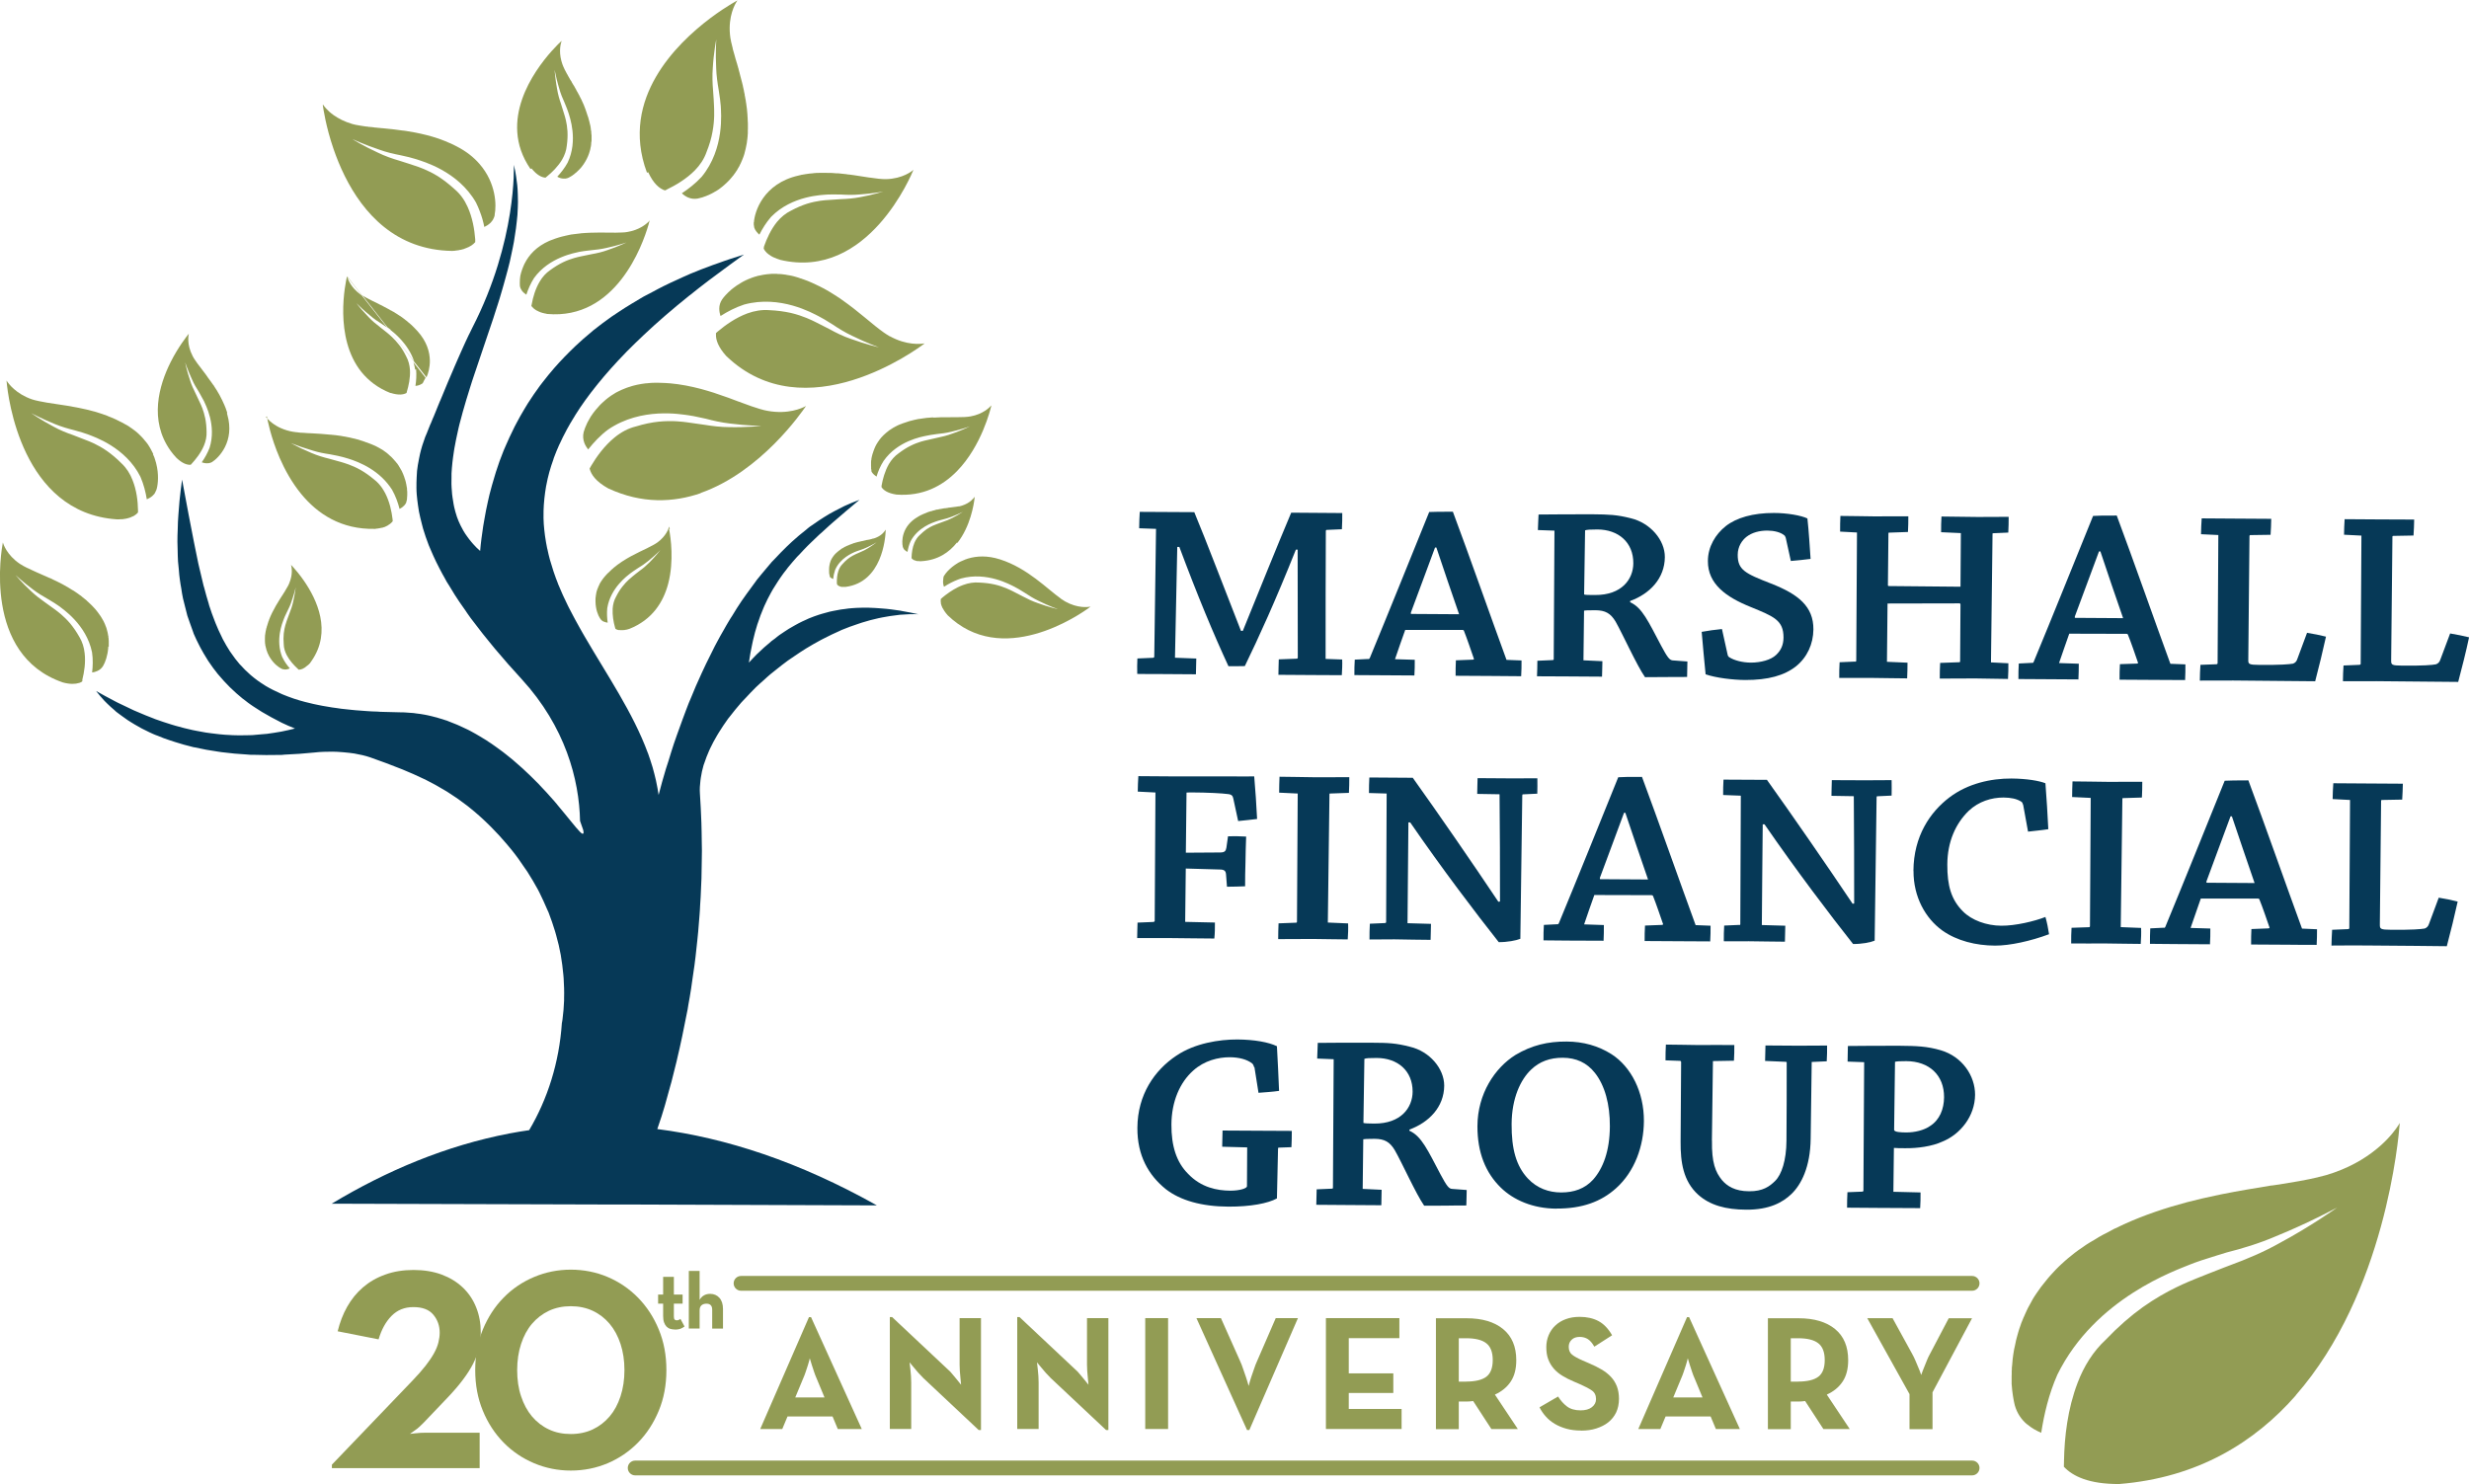 <?xml version="1.0" encoding="UTF-8"?>
<svg id="Layer_2" data-name="Layer 2" xmlns="http://www.w3.org/2000/svg" viewBox="0 0 333.71 200.64">
  <g id="Layer_1-2" data-name="Layer 1">
    <path d="M266.55,174.5H100.16c-.55,0-1-.45-1-1s.45-1,1-1h166.39c.55,0,1,.45,1,1s-.45,1-1,1Z" style="fill: #929c54;"/>
    <path d="M266.55,199.46H85.85c-.55,0-1-.45-1-1s.45-1,1-1h180.7c.55,0,1,.45,1,1s-.45,1-1,1Z" style="fill: #929c54;"/>
    <g>
      <path d="M109.36,178.07h.26l6.86,15.13h-3.24l-.71-1.7h-6.09l-.71,1.7h-2.98l6.59-15.13ZM111.44,188.92l-1.08-2.6c-.12-.26-.23-.55-.33-.86-.1-.31-.2-.6-.29-.88-.1-.32-.2-.64-.29-.95-.07.31-.16.62-.26.95-.09.28-.18.57-.29.88-.1.31-.21.59-.33.86l-1.08,2.6h3.95Z" style="fill: #929c54;"/>
      <path d="M124.73,186.23c-.19-.18-.39-.39-.6-.63-.21-.24-.4-.47-.57-.67-.21-.25-.41-.5-.62-.75.03.32.07.65.11.97.03.28.06.57.08.88.02.31.03.6.03.88v6.28h-2.89v-15.13h.31l7.56,7.1c.19.16.39.36.58.61.2.24.39.47.56.67.21.25.41.51.62.77-.03-.32-.06-.65-.09-.97-.03-.28-.06-.58-.08-.9s-.03-.61-.03-.86v-6.28h2.89v15.13h-.31l-7.56-7.1Z" style="fill: #929c54;"/>
      <path d="M141.95,186.23c-.19-.18-.39-.39-.6-.63-.21-.24-.4-.47-.57-.67-.21-.25-.41-.5-.62-.75.03.32.07.65.11.97.03.28.06.57.08.88.02.31.03.6.03.88v6.28h-2.89v-15.13h.31l7.56,7.1c.19.16.39.36.58.61.2.24.39.47.56.67.21.25.41.51.62.77-.03-.32-.06-.65-.09-.97-.03-.28-.06-.58-.08-.9s-.03-.61-.03-.86v-6.28h2.89v15.13h-.31l-7.56-7.1Z" style="fill: #929c54;"/>
      <path d="M154.79,178.2h3.09v14.99h-3.09v-14.99Z" style="fill: #929c54;"/>
      <path d="M161.71,178.2h3.31l2.58,5.78c.15.32.29.68.42,1.08.13.4.26.76.38,1.1.13.4.26.8.37,1.21.1-.41.22-.82.35-1.21.12-.34.24-.71.38-1.1.13-.4.27-.76.42-1.08l2.51-5.78h3l-6.57,15.13h-.31l-6.84-15.13Z" style="fill: #929c54;"/>
      <path d="M179.22,178.2h9.92v2.71h-6.84v4.76h6.02v2.65h-6.02v2.16h7.14v2.71h-10.23v-14.99Z" style="fill: #929c54;"/>
      <path d="M205.15,193.2h-3.57l-2.47-3.79c-.28.04-.57.07-.88.07h-1.06v3.73h-3.09v-14.99h4.15c2.1,0,3.75.49,4.93,1.46,1.18.97,1.78,2.37,1.78,4.21,0,1.18-.25,2.14-.75,2.89-.5.75-1.21,1.34-2.14,1.76l3.11,4.67ZM198.14,186.78c1.26,0,2.18-.22,2.76-.66.57-.44.86-1.19.86-2.25s-.29-1.82-.87-2.27c-.58-.46-1.5-.68-2.75-.68h-.97v5.87h.97Z" style="fill: #929c54;"/>
      <path d="M213.7,193.4c-.72,0-1.38-.08-1.96-.24s-1.12-.38-1.59-.66c-.47-.28-.88-.61-1.22-1-.35-.39-.63-.8-.85-1.24l2.51-1.46c.34.54.74.99,1.2,1.34.46.35,1.08.53,1.84.53.65,0,1.16-.14,1.53-.43s.56-.65.56-1.09c0-.53-.2-.93-.6-1.19-.4-.27-.95-.55-1.65-.86l-.77-.33c-.56-.24-1.07-.49-1.52-.77-.46-.28-.85-.6-1.17-.97-.32-.37-.57-.79-.75-1.26-.18-.47-.26-1.02-.26-1.66,0-.57.11-1.11.32-1.61.21-.5.51-.94.9-1.3.39-.37.86-.66,1.41-.86.56-.21,1.18-.31,1.87-.31.99,0,1.83.19,2.55.57.71.38,1.33,1.02,1.84,1.92l-2.4,1.54c-.27-.47-.55-.81-.86-1.01s-.68-.31-1.12-.31-.82.12-1.08.38c-.26.25-.4.56-.4.95,0,.47.15.83.45,1.07s.79.51,1.45.8l.77.33c.66.28,1.25.57,1.76.87.51.3.94.64,1.28,1.01.35.37.61.8.8,1.28.18.48.28,1.04.28,1.68,0,.69-.13,1.3-.38,1.84-.26.54-.62.98-1.07,1.34s-1,.63-1.62.83-1.3.29-2.04.29Z" style="fill: #929c54;"/>
      <path d="M228.04,178.07h.26l6.86,15.13h-3.24l-.71-1.7h-6.09l-.71,1.7h-2.98l6.59-15.13ZM230.11,188.92l-1.08-2.6c-.12-.26-.23-.55-.33-.86-.1-.31-.2-.6-.29-.88-.1-.32-.2-.64-.29-.95-.07.31-.16.62-.26.95-.09.28-.18.57-.29.88-.1.31-.21.59-.33.86l-1.08,2.6h3.95Z" style="fill: #929c54;"/>
      <path d="M250.02,193.2h-3.57l-2.47-3.79c-.28.04-.57.07-.88.07h-1.06v3.73h-3.09v-14.99h4.15c2.1,0,3.75.49,4.93,1.46,1.18.97,1.77,2.37,1.77,4.21,0,1.18-.25,2.14-.75,2.89-.5.75-1.21,1.34-2.14,1.76l3.11,4.67ZM243.01,186.78c1.26,0,2.18-.22,2.76-.66s.86-1.19.86-2.25-.29-1.82-.87-2.27c-.58-.46-1.5-.68-2.75-.68h-.97v5.87h.97Z" style="fill: #929c54;"/>
      <path d="M258.07,188.44l-5.69-10.23h3.42l2.65,4.83c.15.26.29.56.43.88s.27.63.39.93c.15.34.28.68.4,1.04.12-.34.24-.68.38-1.01.12-.29.24-.61.38-.94.13-.33.27-.63.42-.89l2.54-4.83h3.15l-5.34,10.01v4.98h-3.11v-4.76Z" style="fill: #929c54;"/>
    </g>
    <g>
      <path d="M91.23,179.74c-.23,0-.44-.03-.64-.09-.2-.06-.37-.17-.51-.31-.14-.15-.25-.34-.33-.57-.08-.23-.12-.52-.12-.87v-1.66h-.68v-1.22h.68v-2.4h1.45v2.4h1.18v1.22h-1.18v1.7c0,.23.03.38.1.45.07.07.16.11.28.11.12,0,.23-.02.31-.07.08-.05.15-.09.2-.12l.55,1.02c-.12.09-.27.19-.48.28s-.47.14-.81.14Z" style="fill: #929c54;"/>
      <path d="M93.1,171.82h1.46v3.92c.14-.27.34-.47.58-.61s.52-.21.85-.21c.5,0,.92.18,1.24.53.32.35.49.86.49,1.51v2.66h-1.46v-2.56c0-.26-.06-.46-.19-.6-.13-.14-.32-.21-.58-.21-.3,0-.52.08-.69.23-.16.15-.24.38-.24.67v2.46h-1.46v-7.8Z" style="fill: #929c54;"/>
    </g>
    <g>
      <path d="M44.87,198l10.9-11.37c.7-.73,1.28-1.39,1.75-1.99.47-.6.84-1.15,1.13-1.67.29-.52.49-1.01.6-1.46s.18-.9.18-1.34c0-.93-.29-1.75-.86-2.43-.57-.69-1.47-1.03-2.69-1.03s-2.18.4-2.96,1.19c-.78.79-1.36,1.85-1.75,3.17l-5.53-1.09c.29-1.19.71-2.3,1.28-3.31.57-1.01,1.28-1.89,2.14-2.63.86-.74,1.86-1.32,3.02-1.73,1.15-.42,2.43-.62,3.83-.62s2.66.21,3.78.62c1.12.42,2.07,1,2.86,1.75.79.75,1.4,1.65,1.81,2.69.42,1.04.62,2.17.62,3.39,0,1.48-.35,2.9-1.05,4.26s-1.83,2.86-3.39,4.5l-3.27,3.43c-.18.18-.38.37-.58.56-.21.19-.42.36-.62.49-.23.16-.45.31-.66.47.23-.03.48-.05.74-.08.21-.03.44-.04.7-.06.26-.01.51-.02.74-.02h7.24v4.79h-19.97v-.47Z" style="fill: #929c54;"/>
      <path d="M77.15,198.81c-1.74,0-3.39-.33-4.96-.99-1.57-.66-2.95-1.6-4.13-2.8-1.18-1.21-2.12-2.64-2.8-4.3-.69-1.66-1.03-3.49-1.03-5.49s.34-3.83,1.03-5.49c.69-1.66,1.62-3.1,2.8-4.3,1.18-1.21,2.56-2.14,4.13-2.8,1.57-.66,3.22-.99,4.96-.99s3.43.33,4.98.99c1.56.66,2.93,1.6,4.11,2.8,1.18,1.21,2.12,2.64,2.8,4.3.69,1.66,1.03,3.49,1.03,5.49s-.34,3.83-1.03,5.49c-.69,1.66-1.62,3.1-2.8,4.3s-2.55,2.14-4.11,2.8c-1.56.66-3.22.99-4.98.99ZM77.15,193.87c1.09,0,2.08-.21,2.96-.62.88-.42,1.64-1,2.28-1.75.64-.75,1.13-1.66,1.48-2.73.35-1.06.53-2.25.53-3.54s-.18-2.48-.53-3.54c-.35-1.06-.84-1.97-1.48-2.73-.64-.75-1.4-1.34-2.28-1.75-.88-.41-1.87-.62-2.96-.62s-2.08.21-2.96.62c-.88.42-1.64,1-2.28,1.75-.64.75-1.13,1.66-1.48,2.73-.35,1.06-.53,2.25-.53,3.54s.17,2.48.53,3.54c.35,1.06.84,1.97,1.48,2.73.64.75,1.4,1.34,2.28,1.75.88.42,1.87.62,2.96.62Z" style="fill: #929c54;"/>
    </g>
    <g>
      <path d="M120.28,45.48c-.27-.15-.54-.33-.83-.53h0c-.72-.51-1.54-1.18-2.45-1.94l-.06-.05c-.95-.79-2.02-1.64-3.19-2.46l-.13-.09-.08-.06-.11-.08-.11-.06-.09-.06-.13-.09-.07-.05-.15-.09c-.43-.28-.88-.55-1.34-.81h-.02s-.12-.08-.12-.08l-.12-.06-.1-.05-.14-.07-.21-.11-.03-.02-.05-.02c-.14-.07-.26-.13-.4-.19l-.04-.02h0s-.04-.02-.04-.02c-.14-.07-.3-.14-.45-.21h0c-.41-.19-.83-.36-1.27-.51h-.02s-.26-.1-.26-.1h-.04s-.24-.09-.24-.09l-.26-.08-.27-.08-.26-.07-.26-.06-.26-.05-.26-.04-.25-.05-.25-.03-.24-.03-.24-.02h-.24s-.23-.03-.23-.03h-.69s-.21.02-.21.02l-.22.02-.22.02-.21.03-.21.03-.21.04h0l-.19.04-.2.04-.2.04-.19.06-.19.05-.18.06-.18.06-.18.07-.17.07-.17.06-.16.08-.17.07-.15.08-.15.07-.16.09-.14.08-.15.09-.14.09-.14.09-.14.08-.13.09-.12.09-.13.09-.12.09-.12.09-.11.09-.11.09h0c-.56.49-.98.96-1.21,1.3-.54.8-.41,1.66-.21,2.24.94-.6,2-1.16,3.19-1.55,4.88-1.33,9.26,1.18,10.03,1.56.41.2,1.12.62,1.92,1.13.8.54,1.69,1.09,2.65,1.54,1.86.92,3.63,1.57,3.62,1.56,0,0-1.82-.42-3.81-1.15-.99-.33-2.03-.84-2.85-1.3-.84-.43-1.55-.78-1.95-.99-.39-.19-1.61-.82-3.32-1.22-.87-.19-1.8-.32-2.9-.37-.97-.08-2,.09-2.96.44-1.56.58-2.92,1.54-3.98,2.43-.09.07-.18.16-.26.23v.03s0,.03,0,.03v.04s0,.03,0,.03v.04c-.03.73.29,1.7,1.38,2.92,10.68,10.28,25.9-.98,26.79-1.67l.04-.02h.01s0,0,0,0h-.03s0,0,0,0h-.01s0,0,0,0h-.01s0,0,0,0h-.03c-.48.08-2.37.28-4.63-.97" style="fill: #929c54;"/>
      <path d="M113.17,79.03h0v.04c.11.1.24.18.43.24h.04s.02.02.02.02h.01s0,0,0,0h.02s.02,0,.02,0h.02s0,.01,0,.01h.02s0,0,0,0h.03s.02,0,.02,0h.05s0,0,0,0h.02s.03,0,.03,0h.02s.02,0,.02,0h.05s.02,0,.02,0h.09s.02,0,.02,0h.11s.03,0,.03,0h.06c4.89-.65,5.35-6.53,5.39-7.59v-.04s0,0,0,0v-.12h0v.02l-.02.02c-.09.16-.45.72-1.29,1.06-.1.05-.22.08-.36.12l-.1.02h-.01s0,0,0,0h-.05s0,.02,0,.02l-.16.04h-.02s-.04.02-.04.02h0l-.22.05h-.01s-.13.02-.13.02h0s0,0,0,0h0l-.1.02h-.02s-.02,0-.02,0h0c-.33.07-.7.16-1.07.25l-.1.02-.11.03-.15.04h-.01s-.26.08-.26.08h-.04s-.05.03-.05.03h-.02s-.06.03-.06.03h-.02s-.07.03-.07.03h0s-.08.03-.08.03l-.08.03h-.01s-.14.06-.14.06h-.03s-.13.06-.13.06l-.04.03h-.03s-.06.03-.06.03h-.03s-.03.02-.03.02l-.05.02-.07.03h0s0,0,0,0l-.11.06-.08.03-.12.06-.02.02-.05.03-.04.02-.04.03-.04.02-.04.02-.05.03h-.02s-.06.05-.06.05h-.02s-.06.05-.06.05h0s-.07.06-.07.06l-.09.06-.08.06-.08.06-.07.06-.07.05-.07.07-.07.06-.06.05-.06.06-.06.06-.06.06-.05.06-.05.06-.05.06-.05.07-.04.06-.05.07-.04.06-.04.07-.04.06-.03.06-.03.06-.03.06-.03.07-.03.06-.02.06-.02.07-.02.06-.02.07-.02.06-.02.06v.07s-.03.06-.03.06v.06s-.02.06-.02.06v.06s-.02.06-.02.06v.05s-.01.06-.01.06v.06s0,.05,0,.05h0s-.01.06-.01.06h0v.31h0s0,.05,0,.05v.05s0,0,0,0v.08s0,0,0,0v.04s.01,0,.01,0v.04s0,0,0,0v.04s0,.04,0,.04v.04s.02.04.02.04v.03s.01.04.01.04v.03s.01,0,.01,0v.05l.02.03v.02s.01,0,.01,0h0v.02h0v.02h0s0,.01,0,.01h0v.02h0s0,.02,0,.02h0s0,0,0,0h0s.02.05.02.05h0s0,.02,0,.02h0s0,.01,0,.01h0s0,.02,0,.02l.03.04h0l.04.04.03.02h0s0,.01,0,.01l.03.02h.01c.1.08.21.13.31.17.03-.38.12-.8.26-1.22.69-1.63,2.36-2.29,2.63-2.42.15-.06.42-.17.74-.27.33-.11.67-.23,1.01-.4.67-.31,1.23-.65,1.23-.65,0,0-.52.41-1.15.79-.32.21-.68.38-.99.51-.31.13-.56.25-.7.31-.13.07-.58.26-1.07.65-.24.2-.48.42-.73.71-.24.25-.42.57-.53.92-.18.55-.21,1.13-.2,1.62v.03s0,.01,0,.01v.04s0,0,0,0h0Z" style="fill: #929c54;"/>
      <path d="M126.19,56.42l-.24.02h-.04s-.04.01-.04.01h-.1s-.16.02-.16.02h-.08s-.07.01-.07.01h-.1c-.17.03-.34.05-.52.07-.2.02-.41.06-.61.09h-.07c-.39.08-.78.17-1.18.28h-.03s-.04.02-.04.02l-.14.04-.1.04-.07.02c-.23.07-.46.15-.69.23l-.02.02-.15.05-.18.07-.16.07-.16.08-.16.08-.15.08-.15.08-.14.09-.14.09-.14.09-.13.08-.13.1-.12.1-.12.09-.12.1-.11.1-.1.09-.11.1-.1.1-.09.1-.1.1-.09.11-.08.1-.09.11-.07.11-.07.1-.08.1-.06.11-.07.1h0s-.06.11-.06.11l-.06.1h0s-.05.11-.05.11l-.06.11-.04.11-.05.1-.04.11-.04.11-.04.1-.04.11-.03.1-.03.1-.04.1-.03.1-.02.1-.03.09-.02.09-.02.1-.02.09-.02.1v.09s-.02.09-.02.09l-.02.08v.08s-.01.08-.01.08v.07s0,0,0,0v.08s0,0,0,0v.22h0v.26s.01.06.01.06h0s0,.06,0,.06h0s0,.03,0,.03v.02h0s0,.03,0,.03h0v.02h0s0,.02,0,.02h0v.02h0s0,.03,0,.03h0s0,.03,0,.03v.02s.02.03.02.03h0v.03h0s.01.03.01.03h0v.03h0s0,.02,0,.02h0s0,.01,0,.01v.02s0,.01,0,.01v.02s.02.02.02.02h0v.02h0s0,.03,0,.03h0s0,.01,0,.01h0s0,.02,0,.02h0v.02h0s.01.03.01.03h0s0,.01,0,.01h0s0,.02,0,.02h0s.04.05.04.05h0c.17.27.42.46.63.6.21-.7.52-1.44.96-2.12,1.89-2.71,5.17-3.27,5.73-3.39.3-.07.83-.16,1.45-.24.64-.06,1.31-.15,1.99-.32.26-.07.51-.13.75-.19.99-.26,1.75-.53,1.75-.54,0,0-.75.38-1.75.76-.22.08-.44.16-.67.24-.65.25-1.39.43-2,.55-.61.13-1.12.25-1.4.32-.28.06-1.16.24-2.2.76-.53.26-1.05.59-1.63,1.03-.52.36-.97.87-1.31,1.45-.55.97-.83,2.03-.99,2.93h0v.02h0v.02h0v.02h0s0,.02,0,.02v.11c.27.42.84.82,2,1,3.58.27,6.24-1.17,8.19-3.16,3.34-3.41,4.54-8.39,4.65-8.86h0s0-.03,0-.03h0s-.04.04-.04.04c-.2.22-1.06,1.13-2.76,1.44-.5.09-1.12.11-1.84.11-.63,0-1.34,0-2.08.01h-.14s-.06.01-.06.01h-.09c-.29,0-.58.02-.88.04h-.01Z" style="fill: #929c54;"/>
      <path d="M101.88,30.07v.02h0v.04h0v.04h0v.04h0v.03h0v.06h0v.05h0v.03c0,.05.02.11.03.16h0s0,.02,0,.02v.02s0,.02,0,.02h.01v.02l.02.09h0s0,.02,0,.02v.04s0,0,0,0c.15.42.44.74.7.95.4-.8.91-1.63,1.58-2.4,2.85-2.91,6.95-2.96,7.65-3.02.37-.02,1.03-.02,1.81,0,.78.05,1.64.07,2.5-.01,1.69-.11,3.18-.39,3.18-.39,0,0-1.45.46-3.13.76-.83.16-1.77.24-2.54.26-.78.04-1.41.09-1.77.12-.36.02-1.46.08-2.83.5-.69.22-1.4.52-2.18.94-.71.34-1.36.88-1.89,1.52-.84,1.04-1.39,2.28-1.76,3.33h0v.02h0v.04s-.01.01-.01.01h0s0,.02,0,.02h0v.02h-.01s0,.03,0,.03h0v.02h0s0,.02,0,.02h0s0,.02,0,.02h0s-.02.06-.02.06v.03s.02.02.02.02v.03s.04.02.04.02v.03s.02.03.02.03l.02.02v.03s.03.02.03.02v.03s.03.02.03.02l.02.03.02.02.02.03.02.03.02.02.02.03.03.02.02.03.02.02.03.03.02.03.04.03.02.02.02.03.04.02.03.02.03.04h.03v.02l.03.03.04.02.04.02h0s.02.03.02.03h.03s.04.04.04.04l.03.02h0s.04.03.04.03l.04.03.04.02.03.03.04.02.05.02.04.03.04.02.04.02.05.03.05.02.04.02.05.02.05.02.05.02.05.02.05.02h0s.05.02.05.02l.05.02.06.03.05.02.06.02.05.02.07.02.05.02.07.02.12.05c11.93,2.84,17.83-11.72,18.02-12.17h0s0,0,0,0h-.01s0,.01,0,.01h0c-.18.16-1.43,1.19-3.68,1.25-.61.01-1.35-.08-2.2-.21h-.05c-.68-.11-1.42-.23-2.2-.34h-.02s-.5-.07-.5-.07h-.07s-.1-.02-.1-.02h-.1s-.07-.02-.07-.02l-.12-.02h-.06s-.33-.04-.33-.04h-.03s-.17-.02-.17-.02h0l-.48-.05h-.07s-.05,0-.05,0h-.13c-.16-.02-.33-.03-.5-.04h-.06s-.14-.01-.14-.01h-.22s-.03,0-.03,0h-.18s-.2-.01-.2-.01h-.76s-.02,0-.02,0h-.19s-.12.01-.12.01h-.27s-.17.02-.17.02h-.08s-.24.03-.24.03c-.1,0-.2.01-.31.03h-.05s-.02,0-.02,0c-.21.02-.42.05-.63.09h-.01l-.09.02-.13.02h-.01s-.21.04-.21.04h-.04s-.18.05-.18.05h-.02s-.2.05-.2.05c-4.81,1.08-5.95,4.93-6.04,6.3" style="fill: #929c54;"/>
      <path d="M87.61,23.28h0c.72,1.57,1.53,2.22,2.25,2.46h.02s0,0,0,0h0s.17-.07.17-.07h0s0-.01,0-.01h.03s.01-.01.01-.01h0s0-.01,0-.01h.01s0,0,0,0h.01s0-.02,0-.02h0s0,0,0,0h0s.01,0,.01,0h0s0,0,0,0h.01c1.22-.59,2.64-1.43,3.78-2.58.71-.72,1.27-1.57,1.58-2.47.4-1,.66-1.88.81-2.74.32-1.69.22-3.02.21-3.45-.02-.43-.05-1.2-.13-2.13-.08-.91-.12-2.05-.04-3.06.12-2.06.47-3.86.47-3.86,0,0-.12,1.82-.01,3.85.03,1.04.18,2.05.34,2.99.15.92.25,1.71.28,2.16.03.84.56,5.75-2.58,9.57-.83.9-1.77,1.63-2.68,2.23.44.42,1.15.87,2.1.72h.02s.07-.02.07-.02h0s.08-.02.08-.02h0l.09-.02h0s.08-.02.08-.02l.1-.03h0s.09-.02.09-.02l.11-.03.1-.03.1-.04.12-.04.11-.04.12-.04.11-.05h0s.12-.05.12-.05l.13-.05.12-.06.12-.06.13-.06.13-.07.13-.07.13-.08.13-.07.14-.08h0l.12-.08h0l.13-.08h0l.14-.1.13-.1.13-.1.13-.1h0l.13-.11.13-.11.13-.12.13-.12.13-.12.13-.13.13-.13.12-.13h0s.12-.14.12-.14l.12-.14.13-.16.13-.15.11-.16.12-.16.11-.17.12-.17.1-.18.11-.19.11-.18.09-.2.1-.19.09-.21.09-.21.09-.22.08-.21.08-.22.07-.23.06-.24.06-.24.06-.24.05-.25.05-.25.05-.26.03-.27.04-.28c.01-.14.03-.29.04-.43v-.07l.02-.19v-.04s0-.08,0-.08v-.04s0-.16,0-.16v-.16s.01-.05.01-.05v-.13s0-.02,0-.02v-.16s0-.18,0-.18v-.19s0-.17,0-.17l-.02-.36h0s-.01-.24-.01-.24v-.03c0-.16-.02-.33-.03-.5v-.06c-.03-.25-.04-.5-.07-.75v-.08s-.02-.04-.02-.04l-.02-.19-.03-.2v-.03s-.03-.22-.03-.22h0s-.04-.22-.04-.22v-.03s-.03-.2-.03-.2l-.03-.15-.07-.39-.03-.12v-.12s-.03-.1-.03-.1l-.08-.39v-.04s-.05-.19-.05-.19v-.02s-.05-.21-.05-.21h0s-.04-.21-.04-.21v-.03s-.02-.05-.02-.05l-.08-.33c-.12-.47-.24-.92-.36-1.37v-.06s-.01,0-.01,0l-.06-.19v-.03s-.05-.17-.05-.17v-.05s-.06-.15-.06-.15v-.07s-.05-.12-.05-.12v-.02s-.08-.28-.08-.28h0s-.02-.08-.02-.08l-.04-.12-.02-.06-.1-.34v-.02s-.01,0-.01,0l-.17-.62-.09-.32-.03-.09v-.02s-.09-.3-.09-.3l-.03-.13v-.04c-.06-.2-.11-.41-.15-.61v-.04s-.04-.11-.04-.11l-.03-.15h0c-.07-.33-.13-.65-.15-.95-.24-2.5.67-4.11.94-4.51h0c.05-.06.07-.1.07-.1l-.12.06h0c-1.06.58-9.39,5.39-12.19,13.01-.72,1.97-1.07,4.14-.82,6.47.13,1.21.42,2.46.9,3.74" style="fill: #929c54;"/>
      <path d="M147.38,82.02h-.02s0,0,0,0h-.02c-.26.05-1.67.25-3.36-.7-.19-.11-.4-.24-.61-.39h.02c-1.86-1.31-4.5-4.12-8.24-5.31-1.7-.54-3.13-.46-4.3-.11l-.13.04-.13.05-.13.04-.12.06-.13.05h0l-.11.05-.12.05-.12.05-.12.06-.11.06-.11.05-.1.07-.03.02-.07.05-.1.05-.09.07h0l-.09.06h0s-.1.07-.1.07l-.09.07-.08.06h0s-.09.07-.09.07h0l-.15.13-.08.07-.07.06-.07.07-.06.07-.07.05-.06.07-.06.06-.05.06c-.15.16-.26.31-.34.44-.04.05-.06.09-.09.13h0s-.04.09-.04.09v.02s-.01,0-.01,0h0s0,.02,0,.02h0s0,.02,0,.02h0s-.01.03-.01.03h0v.02h-.01v.02h0v.02h0s0,.02,0,.02h0s-.01.04-.01.04h0s0,.04,0,.04h-.01v.03h0s0,.02,0,.02h0v.06s0,0,0,0v.02c-.07.37,0,.72.1.99.56-.37,1.19-.7,1.88-.97.14-.05.28-.11.42-.15,3.51-.96,6.67.85,7.23,1.12.29.15.81.44,1.38.81.58.39,1.22.78,1.91,1.11,1.34.67,2.62,1.13,2.62,1.12,0,0-1.33-.3-2.75-.83-.72-.24-1.46-.6-2.06-.92-.61-.32-1.12-.57-1.4-.72-.28-.13-1.16-.6-2.39-.88-.63-.14-1.31-.23-2.09-.26-.69-.06-1.45.06-2.14.32-.26.09-.5.2-.73.31-.82.41-1.55.94-2.15,1.44h0s-.07.08-.07.08h0s-.1.08-.1.08v.15s0,.02,0,.02v.03s0,.03,0,.03v.08h0v.08s.01.03.01.03v.04s.01.02.01.02v.03s0,.04,0,.04v.03s0,.03,0,.03v.03s.03.04.03.04v.03s.01.03.01.03l.02.03v.03s0,0,0,0v.03s.02.03.02.03v.03s.01,0,.01,0v.03s.03.04.03.04v.04s.03.03.03.03h0s.02.04.02.04v.04c.17.32.4.69.77,1.1.43.41.87.78,1.32,1.1,7.69,5.51,17.69-2.06,18.01-2.32h0Z" style="fill: #929c54;"/>
      <path d="M129.39,73.41c1.77-2.23,2.24-5.24,2.33-6.05h0s0-.06,0-.06v-.05s.02-.1.02-.1l-.03.04c-.12.18-.6.81-1.64,1.15-.13.05-.28.08-.44.12h-.08s-.02,0-.02,0h-.05s0,.01,0,.01h-.06s-.01.01-.01.01h0l-.13.02h0l-.21.03h-.04s-.04.01-.04.01h-.05s-.03.01-.03.01h0l-.13.02h-.02l-.39.05h-.03s-.04.01-.04.01h-.05s-.04.01-.04.01h-.05l-.04.02-.35.05h-.08s-.01,0-.01,0l-.08.02h-.03s-.06.01-.06.01h-.04s-.05.02-.05.02l-.35.06h-.02l-.19.04h0s-.18.04-.18.04h-.01s-.03,0-.03,0h-.07s-.28.09-.28.09l-.08.02h-.02s-.08.02-.08.02h-.02s-.09.04-.09.04l-.1.03h-.01s-.09.02-.09.02h-.02s-.07.03-.07.03h-.03s-.27.09-.27.09l-.05.02-.03.02h-.03s-.06.04-.06.04l-.08.03h-.01s-.1.04-.1.04l-.11.05h-.02s-.17.08-.17.08h-.04s-.06.05-.06.05l-.09.03h-.02s-.04.03-.04.03l-.05.02-.09.05-.07.04h-.02s-.08.06-.08.06h-.01s-.1.06-.1.06c-2.23,1.26-2.23,3.36-2.06,4.05v.02s.03.06.03.06h0s0,.02,0,.02c.05.13.12.24.2.33l.03.03h0s.01.01.01.01h.02c.11.11.24.18.35.23.07-.46.2-.96.42-1.44.98-1.88,3.03-2.52,3.37-2.65.17-.07.51-.17.9-.27.4-.1.83-.21,1.25-.38.3-.11.57-.22.81-.33.44-.19.73-.35.73-.35,0,0-.29.21-.73.46-.22.13-.46.26-.73.39-.39.21-.84.38-1.23.51-.36.13-.69.25-.86.32-.18.07-.71.25-1.34.67-.31.22-.61.48-.95.81-.3.27-.54.64-.71,1.04-.27.65-.36,1.35-.38,1.94,0,.05,0,.09,0,.14.03.03.05.05.09.09h.01s0,.01,0,.01h0s.01.02.01.02l.02.02h.01s0,0,0,0h.01c.05.04.09.07.14.1h.02s.01.01.01.01h.02s.02.02.02.02h.02s.02.02.02.02h0s.02,0,.02,0h.02s.02.01.02.01h.02s.02.01.02.01h.02s.02.02.02.02h.04s.03.02.03.02h.02s.02.02.02.02h.03s.02,0,.02,0h.03s.02.02.02.02h.03s.02,0,.02,0h.03s.02,0,.02,0h.03s.03,0,.03,0h.03s0,0,0,0h.03s.03,0,.03,0h.03s.03.01.03.01h.03s.01,0,.01,0h.02s0,0,0,0h.06s.04,0,.04,0h.03s.03,0,.03,0h.05c2.22-.13,3.75-1.19,4.81-2.53" style="fill: #929c54;"/>
      <path d="M43.63,14.18v.04c.06.4.4,2.87,1.45,5.92,1.59,4.62,4.77,10.61,10.93,12.87,1.51.55,3.18.88,5.05.91h.09s.07-.01.07-.01h.08s.08-.01.08-.01h.08s.07-.02.07-.02h.09s.06-.02.06-.02h.08s.07-.02.07-.02h.07s.08-.01.08-.01l.06-.02.07-.02h.06s.07-.02.07-.02h.06s.06-.03.06-.03h.06s.06-.03.06-.03h.06s.06-.03.06-.03h.05v-.02h.06s.05-.03.05-.03h0s.06-.02.06-.02l.05-.02.04-.02.06-.02.05-.02.05-.02.05-.02.04-.02.04-.02.05-.02h.05s.05-.05.05-.05l.03-.02.05-.02.05-.02.03-.02.05-.03.04-.02.04-.02.03-.03.04-.02h0s.04-.02.04-.02h0s.04-.03.04-.03l.03-.02.03-.03.02-.02.04-.03h0s.03-.02.03-.02l.04-.02.02-.03c.09-.08.16-.15.23-.23v-.02h0s0-.06,0-.06h0s0-.02,0-.02h0v-.03h0v-.02h0v-.03h0v-.02h0v-.04h0s0-.01,0-.01h0v-.04h0v-.04s0-.04,0-.04h0c-.1-1.34-.37-2.96-1.04-4.42-.41-.92-1.01-1.75-1.74-2.36-.8-.73-1.54-1.29-2.27-1.76-1.36-.84-2.57-1.24-3.07-1.41l-.1-.03c-.41-.13-1.15-.39-2.04-.66-.9-.26-1.97-.63-2.9-1.09-1.89-.86-3.46-1.83-3.45-1.83,0,0,1.67.77,3.62,1.42.98.36,1.99.59,2.92.77.81.17,1.52.35,1.96.49l.17.05c.8.28,5.61,1.57,8.05,5.86.19.38.35.76.49,1.13.29.73.49,1.46.63,2.16.26-.12.54-.29.8-.53h0s0-.01,0-.01h.02s0-.01,0-.01l.07-.07c.08-.08.13-.16.2-.25.03-.04.07-.09.09-.14h0c.02-.05.05-.1.07-.15h0s.04-.1.07-.15h0c.02-.07.04-.13.06-.19v-.04s.02-.01.02-.01h0s0-.04,0-.04h0s0-.05,0-.05h0s0-.05,0-.05c.25-1.21.21-4.25-2.06-6.84-.75-.87-1.76-1.69-3.09-2.37-.29-.16-.59-.29-.88-.43h-.02c-.45-.21-.9-.38-1.36-.55l-.22-.08c-1.05-.35-2.1-.61-3.13-.81-.31-.05-.62-.12-.93-.16l-.22-.04-.43-.06h-.06c-.95-.14-1.88-.24-2.74-.32h-.08s-.14-.02-.14-.02h-.06s-.15-.02-.15-.02h-.04s-.31-.03-.31-.03l-.14-.02h-.12s-.15-.03-.15-.03h-.04s-.3-.04-.3-.04h-.09s-.09-.02-.09-.02h-.17s-.12-.03-.12-.03h-.05s-.14-.02-.14-.02h-.03s-.15-.02-.15-.02h-.01c-.27-.04-.52-.07-.77-.12h.01c-.35-.05-.67-.12-.96-.2-1.06-.31-1.88-.75-2.5-1.18-.95-.67-1.39-1.33-1.45-1.43h0s0,0,0,0Z" style="fill: #929c54;"/>
      <path d="M71.84,22.77c.74.92,1.39,1.22,1.9,1.25h.01s0-.02,0-.02h0s0,0,0,0l.16-.13c.72-.58,1.51-1.36,2.07-2.3.34-.59.57-1.24.63-1.89.1-.72.12-1.34.09-1.93-.07-1.17-.35-2.02-.44-2.31-.09-.28-.23-.78-.43-1.38-.21-.59-.42-1.32-.53-2.01-.17-.92-.26-1.77-.31-2.24-.02-.24-.02-.38-.02-.37,0,0,.01.12.06.32.09.45.28,1.31.56,2.22.19.69.45,1.32.72,1.91.25.58.44,1.09.53,1.38.16.55,1.32,3.7-.12,6.72-.4.73-.9,1.36-1.4,1.9.27.16.65.3,1.08.25h0s.01,0,.01,0h.05s0,0,0,0l.08-.02h.02s.01-.01.01-.01h.02l.07-.02h0s0,0,0,0h.01s0,0,0,0h.01s.01,0,.01,0h0s0-.01,0-.01h.02l.04-.02h.02s.05-.03.05-.03l.06-.02.05-.03.05-.03h0s.06-.03.06-.03h0s.07-.04.07-.04l.05-.03.07-.04.06-.04.07-.04.06-.05h0s.07-.05.07-.05h0s.07-.05.07-.05l.07-.05.07-.07.02-.02.06-.04.07-.06.07-.05.07-.07.07-.07.07-.07.08-.07.07-.07.07-.08.08-.08.07-.08.07-.08.07-.09.07-.09.07-.1.08-.1.06-.1.07-.1.06-.1.07-.11.06-.11.06-.11.06-.11.06-.12.05-.12.06-.12.05-.13.05-.13.05-.13.04-.13.04-.13.04-.14.04-.14.03-.14v-.06s.03-.09.03-.09l.03-.14.02-.15.02-.15v-.16s.03-.16.03-.16l.02-.16v-.17s0-.17,0-.17v-.34s-.02-.17-.02-.17l-.02-.19v-.18s-.04-.18-.04-.18l-.02-.17v-.02s-.02-.14-.02-.14v-.04s-.03-.13-.03-.13v-.05s-.03-.1-.03-.1v-.04s-.04-.13-.04-.13l-.02-.1-.02-.07-.02-.11-.02-.05-.03-.13-.03-.1-.06-.24h0s-.05-.16-.05-.16v-.02s-.02-.03-.02-.03l-.09-.26-.02-.05v-.02c-.06-.16-.12-.32-.16-.48l-.02-.05h0s-.05-.15-.05-.15l-.05-.13h0s-.06-.16-.06-.16h0l-.06-.15h0s-.05-.14-.05-.14l-.02-.04-.05-.11c-.07-.16-.14-.32-.22-.48v-.03s-.03-.04-.03-.04l-.11-.22-.02-.04h0s-.03-.05-.03-.05l-.11-.22v-.02s-.14-.24-.14-.24l-.02-.05-.05-.08-.03-.07-.04-.06-.07-.12-.05-.09-.02-.04-.05-.1v-.02s-.08-.12-.08-.12h0s-.07-.13-.07-.13h0s-.07-.12-.07-.12v-.02s-.07-.1-.07-.1l-.02-.03-.05-.08-.03-.04-.04-.08-.07-.11-.04-.07-.07-.13v-.03s-.12-.16-.12-.16l-.07-.12-.05-.09-.31-.54v-.04s-.06-.07-.06-.07c-.12-.21-.22-.43-.33-.63l-.02-.05c-.1-.21-.19-.41-.26-.61-.05-.15-.1-.3-.14-.45-.37-1.38-.08-2.38.02-2.67h0s0,0,0,0h0s0,0,0,0h0s0-.01,0-.01h0s0-.02,0-.02h0s0-.01,0-.01h0s0,0,0,0h0s0,0,0,0l-.02.02-.03.03h0c-.67.62-6.36,6.07-5.93,12.3.11,1.63.64,3.3,1.78,4.96" style="fill: #929c54;"/>
      <path d="M87.63,30.47c.11-.41.17-.66.17-.66h-.01s-.07.1-.16.2c-.36.34-1.27,1.09-2.83,1.35-.21.04-.44.06-.7.07h0c-1.09.07-2.56-.03-4.21.03h-.04c-.21,0-.42.02-.63.03h-.03c-.17,0-.36.03-.54.04h-.06s-.11.02-.11.02h0c-.36.03-.72.08-1.09.13l-.11.02h-.07s-.18.04-.18.04h-.02c-.11.02-.2.04-.31.07l-.09.02-.15.03-.19.05h0c-.1.02-.21.05-.31.07l-.11.03c-.11.03-.21.06-.32.09h0c-.19.06-.36.12-.55.18h0s-.04.02-.04.02l-.05.02-.27.1-.19.07-.18.07c-1.76.77-2.77,1.93-3.33,3.05h0s-.06.11-.06.11h0s-.05.12-.05.12l-.05.11-.04.11-.05.11-.04.11-.04.11-.04.1h0s-.03.12-.03.12h0s-.04.1-.04.1h0s-.03.1-.03.1h0s-.03.1-.03.1l-.02.1-.03.1-.02.09h0s-.02.1-.02.1h0s-.02.09-.02.09h0s0,.1,0,.1l-.02.09v.09s-.02.08-.02.08v.09s0,.08,0,.08v.08s-.01.08-.01.08v.41s.01.05.01.05h0s0,.03,0,.03h0v.05s0,0,0,0h0v.02h0v.02c.04.25.14.45.26.62.18.25.41.43.61.56.24-.74.57-1.51,1.04-2.25,2.06-2.85,5.56-3.4,6.15-3.55.32-.06.89-.14,1.55-.21.67-.06,1.4-.15,2.13-.32,1.42-.31,2.67-.73,2.67-.73,0,0-1.19.57-2.59,1.04-.68.25-1.47.43-2.13.54-.65.13-1.2.25-1.5.31-.29.07-1.24.25-2.35.78-.56.27-1.13.62-1.75,1.07-.56.38-1.05.92-1.41,1.54-.59.99-.91,2.11-1.08,3.06-.02.08-.03.16-.05.24v.02s.03.02.03.02l.02.02.02.02v.02s.03.02.03.02l.02.02.02.02h0s.02.02.02.02l.02.02.02.02.02.02v.02s.03.02.03.02l.03.02.02.02v.02s.04.02.04.02l.02.02.03.02.02.02.03.02.03.02.03.02.02.02.03.02h0s.03.02.03.02l.03.02.02.02c.12.07.26.14.41.2h.04v.02l.04.02h.04s.04.03.04.03h0s.04.02.04.02h.04s.04.02.04.02l.05.02h.04s.05.03.05.03h.04s.05.02.05.02h.05s.05.03.05.03h.05s.05.02.05.02h.05s.05.02.05.02h.06s.05.02.05.02l.05.02h.06s.06.02.06.02c9.29.83,12.89-9.29,13.68-12" style="fill: #929c54;"/>
      <path d="M90.52,71.53v-.02c-.04-.22-.07-.34-.07-.34h0s0,0,0,0v.04s-.02.03-.02.03c-.08.27-.42,1.25-1.57,2.09-.33.24-.79.48-1.32.74h0l-.03.02c-1.32.64-3.09,1.42-4.63,2.72v.02s-.2.16-.2.16l-.04.04c-.12.11-.24.23-.36.35l-.09.08-.02.02-.1.09h0s-.1.12-.1.12l-.11.11-.1.12-.1.12-.09.11-.09.12-.08.11-.08.12-.08.11-.07.12-.07.11-.06.12-.05.12-.05.11-.06.11-.04.12-.05.12-.05.11-.03.11-.04.11-.03.11-.03.12-.02.11-.02.11-.02.12-.02.11v.1s-.03.11-.03.11v.1s-.01.1-.01.1v.1s0,.11,0,.11v.19c.02,1.03.35,1.84.6,2.22.07.12.15.21.24.29l.03.03h0s.01,0,.01,0h0s.02.02.02.02h.02v.02h.01s.02,0,.02,0h0s0,.02,0,.02h.02s0,.02,0,.02h.01s.01,0,.01,0h0s.01,0,.01,0h0s.01.01.01.01h0s.03.02.03.02c.21.1.43.15.61.17-.09-.61-.13-1.29-.06-1.97.45-2.76,2.74-4.39,3.11-4.69.21-.15.57-.42,1.03-.71.47-.28.95-.6,1.4-.97.9-.73,1.65-1.47,1.64-1.47,0,0-.64.82-1.46,1.65-.41.42-.9.84-1.33,1.14-.43.32-.76.6-.95.75-.19.16-.79.62-1.39,1.39-.31.39-.59.83-.86,1.37-.27.47-.42,1.03-.46,1.6-.05.92.11,1.82.32,2.56.02.07.04.14.06.19.09.06.2.1.32.14h.02s.02,0,.02,0h.02s.02.02.02.02h.02s.02,0,.02,0h.02s0,0,0,0h.03s.02,0,.02,0h.05s0,0,0,0h.02s.02,0,.02,0h.02s.03.01.03.01h.15s.03,0,.03,0h.16s0,0,0,0h.03s.03-.01.03-.01h.03s.04,0,.04,0h.07s.03-.01.03-.01h.04s.04-.02.04-.02h.04s.04,0,.04,0h.04s0-.01,0-.01h.03s.04-.02.04-.02h.05s.03-.02.03-.02h.05s.04-.02.04-.02l.18-.05h.01c3.14-1.24,4.63-3.66,5.28-6.14.79-3.05.34-6.19.12-7.33l-.02-.08Z" style="fill: #929c54;"/>
      <path d="M94.66,66.66c8.18-2.85,13.76-11.01,14.25-11.73v-.02s.03-.03.03-.03h-.02s0,.02,0,.02h-.01s0,0,0,0h-.01s-.01,0-.01,0h0s-.05.04-.05.04c-.47.25-2.32,1.1-5.06.61-.32-.05-.67-.14-1.04-.25h0c-.73-.21-1.54-.5-2.42-.83h0s-.38-.15-.38-.15h-.04c-.94-.36-1.95-.74-3.03-1.09h-.01s-.08-.03-.08-.03l-.17-.06-.05-.02c-.59-.19-1.21-.37-1.83-.54-1.33-.35-2.73-.63-4.19-.76h-.07s-.22-.02-.22-.02h-.04l-.27-.02h-.02c-.19,0-.38-.02-.55-.02h-.06s-.26-.01-.26-.01h-.63s-.31.01-.31.01l-.3.02h0l-.29.03-.28.02-.29.04-.27.04h0l-.27.05-.27.05c-.09.02-.17.04-.25.06h0l-.25.06-.25.07-.24.08-.23.07-.23.08-.23.09-.22.09-.22.09-.21.1-.21.1-.2.1-.19.1-.19.12-.19.12-.18.11-.17.12-.18.13-.16.12h0l-.16.13-.15.12-.15.14-.15.13-.14.13-.14.13h0l-.14.14-.13.14-.12.14-.12.14-.13.14-.11.13-.11.14-.11.14-.1.13-.1.14-.09.14-.1.13-.08.14h0l-.08.13-.07.13h0l-.07.12-.07.13-.07.12-.07.13c-.24.49-.4.93-.49,1.26-.14.55-.07,1.03.08,1.45h0c.13.35.33.66.52.91.75-.94,1.63-1.9,2.71-2.7,4.51-3.07,9.89-2.04,10.81-1.93.39.05,1.02.17,1.77.34.19.04.39.09.61.13,1,.27,2.11.52,3.25.65,2.23.29,4.28.33,4.26.33,0,0-2.02.21-4.31.16-1.14,0-2.37-.15-3.39-.32l-.43-.06c-.83-.12-1.51-.21-1.9-.27-.48-.06-1.95-.28-3.83-.09-.96.1-1.97.3-3.1.65-1.02.24-2.02.78-2.88,1.49-1.38,1.13-2.43,2.59-3.19,3.87h0s0,.01,0,.01c-.06.11-.12.21-.18.32.19.8.84,1.75,2.51,2.68,4.56,2.12,8.83,1.92,12.56.63" style="fill: #929c54;"/>
      <path d="M30.71,55.81v-.02c-.07-.22-.15-.43-.22-.64v-.02s-.04-.07-.04-.07l-.04-.1-.04-.11-.02-.04-.02-.03v-.02s-.12-.26-.12-.26l-.07-.16-.06-.12-.02-.04v-.02s-.11-.21-.11-.21l-.04-.07-.03-.07-.04-.08-.03-.05-.04-.09h0s-.16-.3-.16-.3h0s-.03-.05-.03-.05l-.13-.21v-.02s-.03-.04-.03-.04l-.06-.1-.05-.1h-.01s-.15-.24-.15-.24l-.05-.07-.03-.05-.12-.19-.02-.02v-.03s-.08-.1-.08-.1l-.02-.02-.08-.11h0s-.01-.02-.01-.02l-.11-.15-.1-.15-.02-.02-.03-.04c-.15-.2-.29-.4-.44-.6h0v-.02l-.08-.1h0s-.07-.11-.07-.11l-.08-.1-.02-.03-.05-.07-.03-.04-.05-.07-.04-.04-.03-.05h0s-.29-.38-.29-.38h0s-.15-.2-.15-.2h0s-.12-.16-.12-.16l-.07-.09h0s-.04-.05-.04-.05l-.04-.05-.11-.15-.02-.02-.06-.09-.06-.08h-.01s-.05-.09-.05-.09h0s-.17-.24-.17-.24l-.02-.03c-.14-.2-.26-.39-.35-.58-.84-1.62-.53-2.9-.51-2.99h0,0s-.02.02-.02.02h0s-.03.03-.03.03c-.24.3-1.37,1.72-2.39,3.74-1.61,3.2-2.95,7.91-.04,12,.24.33.51.67.82.99.81.77,1.46.97,1.94.92h.01s0-.02,0-.02h0s0-.02,0-.02l.04-.03h0c.61-.66,1.3-1.52,1.72-2.53.25-.6.38-1.24.35-1.85-.01-.69-.07-1.29-.18-1.83-.22-1.08-.59-1.86-.71-2.1-.11-.25-.33-.7-.59-1.25-.26-.52-.58-1.19-.76-1.81-.43-1.26-.66-2.41-.66-2.41,0,0,.38,1.12.93,2.31.26.61.6,1.17.93,1.69.3.52.55.97.68,1.23.22.5,1.72,3.29.77,6.32-.28.73-.66,1.4-1.06,1.97.25.09.56.17.89.12h.02s.05-.01.05-.01h.04s0,0,0,0h.02s0,0,0,0h.02s.02-.02.02-.02h.03s.03-.02.03-.02h.03s0,0,0,0h.02s0-.01,0-.01h.02s0-.01,0-.01h.03s.02-.02.02-.02h0s0,0,0,0h0s.01,0,.01,0h.01s0-.01,0-.01h.02s.02-.02.02-.02h0s.01,0,.01,0h.01s0,0,0,0h0s.01-.01.01-.01h.03c.92-.58,3.15-2.8,2.09-6.46l-.04-.15Z" style="fill: #929c54;"/>
      <path d="M38.16,88.87c-.97-2.35.02-4.7.17-5.11.08-.22.24-.6.46-1.03.22-.44.45-.91.61-1.42.36-.99.57-1.92.57-1.91,0-.01-.11.93-.35,1.97-.11.51-.3,1.07-.48,1.51-.17.44-.3.82-.38,1.03-.07.21-.31.86-.41,1.74-.04.45-.05.92,0,1.47.01.49.17,1,.41,1.46.39.74.96,1.35,1.48,1.83h0c.05.05.1.09.13.13.32,0,.72-.14,1.17-.56l.03-.02.02-.02.04-.02h0s.02-.02.02-.02h0s.03-.02.03-.02h0s.02-.03.02-.03l.04-.03.02-.03.04-.02h0l.02-.04.03-.03.03-.02h0c.08-.1.15-.2.21-.3,2.81-4.01.73-8.36-1.02-10.88-.57-.83-1.12-1.46-1.44-1.82l-.02-.02c-.18-.2-.28-.3-.28-.3h0s-.01,0-.01,0c0,0,.01.02.02.05h.01c.06.27.26,1.18-.23,2.37-.05.14-.12.3-.21.46h0c-.07.12-.15.26-.24.41h0s-.04.07-.04.07l-.09.15-.02.04-.1.17-.02.02-.03.06h-.02s-.04.09-.04.09h0c-.63.97-1.41,2.16-1.95,3.55v.05s-.04.08-.04.08l-.05.11v.02s0,.01,0,.01l-.04.12-.04.11v.02s0,.02,0,.02l-.04.1-.03.1v.04s-.01,0-.01,0l-.05.13v.07s-.03.07-.03.07l-.02.05-.02.08-.03.14v.03s-.03.11-.03.11h0s-.03.14-.03.14l-.02.14-.02.13-.02.14-.02.13v.13s-.01.13-.01.13v.13s0,.12,0,.12v.25s.01.12.01.12v.12s.02.12.02.12l.02.1v.11s.04.11.04.11l.02.11.03.11.03.1.02.11.03.1.04.09.03.11.04.09.03.09.04.09.05.09.04.08.03.08.05.09.05.07.04.09.05.07h0c.5.8,1.15,1.27,1.52,1.45.06.03.12.05.17.07h.05v.02h.04s0,0,0,0h.02s0,0,0,0h.01s.02,0,.02,0h.02s.07.02.07.02h.08s.02,0,.02,0h.03s0,0,0,0h.01s0,0,0,0h.07s0,0,0,0h0s.03,0,.03,0h0c.19-.02.35-.08.49-.15-.37-.42-.73-.92-1-1.49" style="fill: #929c54;"/>
      <path d="M36.07,56.29h0c.06.36.51,2.81,1.74,5.64.7,1.6,1.64,3.31,2.9,4.85,2.22,2.7,5.41,4.82,9.96,4.72h.07s.06-.02.06-.02h.07s.06-.02.06-.02h.06s0,0,0,0h.05s.06-.02.06-.02h.05s.06-.02.06-.02h.05s.05-.02.05-.02h.05s.06-.02.06-.02h.05s.05-.02.05-.02h.05s.05-.02.05-.02h.02s.03,0,.03,0h0l.04-.02h.05s.05-.02.05-.02l.05-.02.04-.02h.04s.05-.03.05-.03h.04s.04-.02.04-.02h0s.03-.02.03-.02h0l.04-.02h0l.03-.02.04-.02h.04s0-.01,0-.01l.03-.02.04-.02.04-.02h.03s0-.01,0-.01l.02-.03c.3-.16.51-.36.67-.56l-.02-.18v-.05s0,0,0,0v-.02s0,0,0,0c-.13-1.09-.4-2.37-.99-3.52-.14-.26-.28-.5-.44-.74-.3-.42-.64-.8-1.03-1.1-.66-.55-1.27-.98-1.87-1.32-1.21-.68-2.25-.95-2.59-1.06-.33-.09-.94-.27-1.66-.46-.72-.17-1.6-.44-2.35-.76-.51-.22-1.01-.44-1.44-.64-.83-.4-1.38-.72-1.38-.72,0,0,.56.23,1.38.52.46.16,1,.33,1.57.5.79.25,1.6.4,2.36.51.75.14,1.38.27,1.73.37.52.16,3.19.77,5.3,2.79.49.47.94,1.01,1.34,1.63.48.86.8,1.75,1.01,2.59.2-.1.43-.25.61-.45h.02s0,0,0,0c.04-.05.08-.1.11-.15h.01s.05-.08.05-.08h0s0-.02,0-.02h.02s.01-.02.01-.02v-.02s.01-.01.01-.01l.04-.05h0v-.04h.01s.02-.06.02-.06h0s0-.02,0-.02v-.02s.01-.02.01-.02h0s.02-.05.02-.05h0s0-.04,0-.04h.01s0-.04,0-.04h0s.03-.09.03-.09v-.02s.01-.01.01-.01h0s0-.02,0-.02v-.02s.01-.01.01-.01h0v-.02h0s0-.02,0-.02h0v-.04s.01,0,.01,0h0s0-.05,0-.05v-.02s0,0,0,0v-.07s.01-.06.01-.06v-.07s.01-.07.01-.07v-.07s.01-.08.01-.08v-.08s0-.08,0-.08v-.1s0-.08,0-.08v-.2s-.02-.1-.02-.1v-.09s-.01-.11-.01-.11v-.1s-.02-.11-.02-.11l-.02-.11-.02-.11-.02-.11-.02-.13-.03-.11-.02-.12-.03-.12-.03-.12-.04-.13-.04-.13-.05-.12-.03-.13-.05-.13-.05-.12-.05-.14-.06-.13-.06-.14-.06-.13-.07-.13-.08-.13-.07-.13-.08-.13-.08-.13-.08-.14-.09-.13-.09-.13-.11-.12-.1-.13-.12-.13-.11-.13-.12-.13-.12-.13-.12-.12-.14-.12-.13-.12-.13-.12-.14-.12-.15-.12-.16-.11-.16-.12-.16-.11-.12-.07-.06-.03-.18-.11-.18-.1-.19-.1-.19-.1-.2-.09-.18-.08h-.02s-.17-.08-.17-.08l-.04-.02h-.03s-.16-.07-.16-.07h-.02s-.12-.05-.12-.05l-.08-.03-.16-.06-.12-.04h-.02s-.12-.05-.12-.05l-.16-.06h-.04s-.05-.03-.05-.03l-.31-.1h-.05s-.07-.04-.07-.04l-.25-.08-.13-.03c-.67-.18-1.35-.33-2-.43l-.12-.02-.09-.02c-.45-.07-.89-.12-1.34-.16h-.04c-.9-.1-1.76-.14-2.55-.19h-.04c-.4-.02-.78-.03-1.15-.07h-.09s-.04-.01-.04-.01h-.11s-.02,0-.02,0h-.1s-.02-.02-.02-.02h-.14s-.12-.02-.12-.02l-.25-.03h-.04c-.31-.04-.59-.08-.84-.14-.58-.14-1.07-.33-1.5-.54-.99-.51-1.53-1.12-1.71-1.34h0s-.03-.05-.03-.05h0s0,0,0,0h0s-.01-.02-.01-.02h0s0,.04,0,.04Z" style="fill: #929c54;"/>
      <path d="M14.7,87.41v-.13s0,0,0,0v-.13s0-.14,0-.14v-.14s0-.13,0-.13v-.14s-.02-.14-.02-.14v-.14s-.03-.14-.03-.14v-.15s-.04-.15-.04-.15l-.02-.14-.03-.15-.03-.15-.04-.14-.04-.16-.04-.15-.05-.16-.06-.15-.06-.15-.06-.16-.07-.15-.07-.15-.08-.16-.09-.15-.09-.16-.09-.15-.1-.16-.11-.15-.11-.16-.12-.16-.12-.16-.12-.15-.13-.16-.14-.15-.15-.16-.15-.16-.15-.15-.13-.12-.04-.04-.11-.1-.02-.02-.1-.1h-.02s-.06-.07-.06-.07l-.08-.07-.02-.03c-.19-.15-.37-.31-.56-.45h-.01s-.02-.03-.02-.03c-.09-.07-.18-.15-.28-.22h-.01c-.3-.23-.6-.43-.9-.63l-.13-.07-.04-.02c-.2-.13-.41-.26-.61-.38l-.04-.02c-.23-.13-.46-.26-.69-.39l-.06-.03c-.41-.22-.82-.41-1.22-.6h0s-.09-.05-.09-.05l-.06-.03-.15-.07-.12-.05h-.03c-.54-.25-1.07-.48-1.55-.69h-.01s-.48-.22-.48-.22l-.04-.02-.05-.02-.03-.02-.1-.04-.06-.03c-.24-.11-.48-.22-.7-.33h-.02c-.37-.18-.68-.36-.96-.54-1.79-1.2-2.24-2.7-2.3-2.88v-.02h0s-.01.05-.01.05c-.16.84-2.76,15.14,8.11,18.88.99.27,1.7.23,2.2.07h.03s.03-.02.03-.02h.03s.03-.03.03-.03h.03s.03-.02.03-.02h.02s.03-.02.03-.02h0s.03-.02.03-.02l.02-.02h.03s.03-.02.03-.02h.02s.02-.03.02-.03l.02-.02h.02s.02-.05.02-.05h0s0-.01,0-.01v-.02s0,0,0,0h0s0-.03,0-.03h-.01s.01-.04.01-.04h0s0-.01,0-.01h0s0-.01,0-.01v-.02s0-.02,0-.02h0s0-.02,0-.02h0s0-.02,0-.02c.26-1.04.46-2.31.31-3.58-.08-.78-.32-1.54-.7-2.17-.42-.74-.83-1.33-1.27-1.86-.87-1.02-1.74-1.64-2-1.84-.27-.2-.77-.56-1.36-.98-.59-.41-1.31-.95-1.89-1.51-1.2-1.09-2.12-2.2-2.12-2.2,0,0,1.06.99,2.34,1.94.64.49,1.33.91,1.99,1.28.64.37,1.17.71,1.45.91.53.41,3.79,2.53,4.56,6.32.14.95.11,1.88.01,2.72.22-.02.48-.09.73-.21h0c.29-.13.57-.35.77-.7.27-.46.6-1.34.68-2.44v-.13Z" style="fill: #929c54;"/>
      <path d="M52.97,45.07l3.03,3.87s0-.02,0-.04l-3.03-3.84Z" style="fill: #929c54;"/>
      <path d="M52.33,44.26l.64.81-.63-.81s0,0-.01,0" style="fill: #929c54;"/>
      <path d="M46.92,37.3h0s0,.02,0,.02h0s.02.04.02.04c0-.01-.02-.06-.02-.06" style="fill: #929c54;"/>
      <path d="M56.24,49.94c.07.78.02,1.55-.09,2.23.26-.02.57-.09.86-.28h0,.01s.05-.03.05-.03h0s0-.01,0-.01h0s.01-.01.01-.01h0s0,0,0,0h.02s0-.02,0-.02h.01s.02-.02.02-.02h0s.01-.01.01-.01h0s.02-.03.02-.03h0s0,0,0,0h0v-.02h.01s0-.02,0-.02h0s.02-.01.02-.01h0s0-.01,0-.01h0s.01-.02.01-.02h.01s0-.02,0-.02h0s.01-.01.01-.01h0s0-.02,0-.02h.01s0-.02,0-.02l.02-.02h0s0-.01,0-.01h0s0-.02,0-.02h.01v-.02l.02-.03c.07-.11.16-.27.24-.44l-1.64-2.09c.1.32.19.64.24.99" style="fill: #929c54;"/>
      <path d="M52.8,53.12c1.07.34,1.74.24,2.16,0v-.03s0,0,0,0h0s0-.01,0-.01h0s.01-.05.01-.05h0c.26-.86.5-1.93.44-3.02-.04-.64-.21-1.28-.5-1.81-.3-.62-.61-1.12-.96-1.57-.67-.87-1.35-1.41-1.56-1.59-.22-.17-.6-.49-1.08-.86-.47-.35-1.04-.83-1.49-1.31-.35-.36-.68-.73-.95-1.03-.42-.49-.69-.85-.69-.85,0,0,.27.28.69.67.32.29.72.65,1.16,1,.5.44,1.04.8,1.57,1.13.27.18.51.34.72.49l-3.43-4.35h-.01c-.07-.06-.13-.11-.2-.15-1.26-.94-1.63-1.98-1.73-2.31l-.05-.09c-.2.81-1.81,8.22,1.95,12.91.95,1.17,2.22,2.17,3.94,2.85" style="fill: #929c54;"/>
      <path d="M48.9,39.91l.05.03-.07-.07-1.95-2.5s.01.05.02.08l1.93,2.45h.01Z" style="fill: #929c54;"/>
      <path d="M52.76,44.59c.37.31,2.42,1.82,3.23,4.32l1.66,2.11s0-.01,0-.02c.24-.54.46-1.34.45-2.26-.02-1.18-.42-2.58-1.66-3.96l-.11-.12h0c-.16-.18-.32-.34-.48-.5h-.02s-.05-.07-.05-.07l-.08-.07-.09-.09-.04-.03-.02-.02-.02-.02-.22-.19-.14-.11-.1-.09-.03-.02v-.02s-.21-.15-.21-.15l-.05-.04-.07-.06-.06-.05-.06-.04-.08-.06h0s-.26-.19-.26-.19h-.01s-.04-.04-.04-.04l-.22-.14h-.02s-.04-.04-.04-.04l-.1-.06-.1-.07h0s-.24-.15-.24-.15l-.07-.04-.05-.04-.19-.11-.03-.02h-.03s-.11-.08-.11-.08h-.01s-.12-.07-.12-.07h-.03s-.16-.1-.16-.1l-.16-.09h-.02s-.04-.03-.04-.03c-.23-.12-.45-.24-.66-.35h0s0,0,0,0l-.12-.07h0l-.12-.06-.12-.06h-.02s-.1-.06-.1-.06h-.03s-.08-.05-.08-.05l-.05-.03-.06-.03h0l-.43-.21h0s-.21-.11-.21-.11h-.02s-.18-.09-.18-.09l-.12-.06h0s-.04-.03-.04-.03l-.05-.02-.17-.09h-.02s-.1-.06-.1-.06l-.07-.04h-.01s-.09-.05-.09-.05h0s-.02,0-.02,0l-.24-.15h-.03c-.09-.07-.16-.11-.24-.16l-.07-.04,3.39,4.32c.17.13.32.24.42.32" style="fill: #929c54;"/>
      <path d="M20.72,61.4l-.07-.15-.08-.16-.08-.15-.08-.16-.09-.16-.09-.16-.1-.16-.1-.16-.11-.16-.12-.15-.12-.15-.13-.15-.13-.16-.13-.15-.14-.15-.15-.15-.15-.15-.16-.15-.16-.15-.17-.14-.18-.14-.19-.14-.19-.14-.2-.13-.02-.02-.17-.12-.21-.13-.22-.12c-.22-.13-.44-.24-.66-.36h-.02c-.43-.24-.88-.44-1.32-.62h0s-.01,0-.01,0l-.4-.16-.04-.03h-.01c-.23-.08-.44-.16-.67-.24l-.09-.03c-.27-.09-.54-.18-.81-.26-.82-.23-1.62-.42-2.39-.57h-.05s0-.01,0-.01c-2.05-.41-3.93-.58-5.3-.89h.01c-.31-.06-.6-.14-.87-.22-2.2-.75-3.2-2.14-3.42-2.48v-.02h-.02l-.03-.06h0s0,0,0,0l.02.19h0c.18,1.97,1.99,17.68,14.85,18.58h.07s.06,0,.06,0h.15s.08,0,.08,0h.07s.07-.01.07-.01h.06s0,0,0,0h.07s.06,0,.06,0h.06s.06-.01.06-.01h.06s.06-.01.06-.01l.06-.02h.06s.07-.02.07-.02h.05s.06-.01.06-.01h.05s0-.02,0-.02h.05s.05-.02.05-.02h.06s.05-.02.05-.02l.05-.02h.05s.05-.02.05-.02l.05-.02h.04s0-.02,0-.02h.04s0-.01,0-.01h.05s.04-.02.04-.02l.05-.02.03-.02.05-.02.04-.02.04-.02.05-.02.04-.02h.04s.04-.03.04-.03l.04-.02h.03s0-.02,0-.02l.04-.02.04-.02.03-.02.03-.03h.03s.03-.04.03-.04l.03-.02.03-.02.03-.02.03-.02.03-.02.03-.03.02-.02.02-.03.03-.02.03-.03.02-.02.03-.03.02-.02.02-.03h.02s0-.2,0-.2h0s0,0,0,0v-.09s0,0,0,0h0s0-.02,0-.02h0c-.02-1.23-.19-2.71-.74-4.08-.32-.85-.83-1.64-1.46-2.23-.69-.7-1.34-1.24-1.99-1.7-1.29-.9-2.43-1.32-2.8-1.46-.37-.14-1.03-.41-1.83-.71-.8-.27-1.76-.66-2.57-1.11-1.68-.88-3.05-1.84-3.05-1.84,0,0,1.48.78,3.21,1.48.88.36,1.78.62,2.62.83.83.22,1.52.44,1.91.59.72.29,5.02,1.69,7.03,5.71.44,1.02.7,2.06.86,3.04.24-.1.5-.24.75-.45h0c.09-.08.19-.18.28-.29h0s.02-.03.02-.03h0s0-.02,0-.02l.04-.06h0s0,0,0,0l.06-.1h0s0-.02,0-.02v-.02s.06-.1.06-.1h0c.06-.11.11-.24.14-.37.17-.66.29-1.94-.08-3.38l-.04-.16-.05-.15-.04-.15-.05-.15-.05-.16-.06-.16-.07-.15-.07-.16Z" style="fill: #929c54;"/>
      <path d="M78.82,112.19c.02.09.04.16.04.22,0,.03.01.06.01.08,0,.08,0,.14-.02.18h0s-.05.05-.08.04c-.02,0-.02,0-.05,0-.02,0-.06-.03-.1-.05-.02-.01-.04-.03-.05-.04-.05-.04-.1-.08-.16-.14-.02-.02-.03-.04-.05-.05-.57-.58-1.58-1.91-3-3.59-.03-.04-.06-.07-.09-.12-.15-.18-.31-.35-.47-.55-.04-.04-.09-.09-.13-.14-.5-.58-1.05-1.18-1.65-1.8-.05-.07-.11-.13-.17-.19-.17-.17-.34-.35-.52-.52-.09-.09-.18-.18-.27-.27-.17-.17-.35-.34-.52-.51-.1-.1-.19-.19-.3-.28-.19-.17-.36-.35-.55-.52-.06-.06-.12-.11-.18-.16-.38-.34-.77-.68-1.16-1.02-.13-.1-.26-.21-.38-.31-.19-.15-.37-.3-.56-.45-.14-.11-.29-.22-.42-.33-.2-.15-.39-.29-.57-.42-.16-.11-.32-.23-.47-.34-.19-.13-.38-.27-.57-.4-.21-.14-.43-.27-.63-.42-.29-.18-.59-.36-.89-.54-.19-.12-.38-.23-.58-.34-.19-.11-.38-.22-.58-.32-.11-.06-.22-.11-.32-.17-.07-.03-.13-.06-.2-.1-.33-.16-.68-.32-1.03-.48-.13-.07-.26-.12-.38-.17-.38-.16-.77-.31-1.16-.46-.07-.03-.15-.07-.24-.1-.02,0-.06-.01-.09-.02-.33-.12-.68-.22-1.03-.32-.12-.05-.26-.08-.39-.11-.35-.1-.71-.18-1.06-.26-.13-.02-.26-.05-.4-.08-.36-.07-.73-.12-1.08-.16-.15-.02-.29-.04-.43-.06-.36-.03-.72-.06-1.09-.08-.13,0-.24-.02-.37-.02-.11,0-.22,0-.33,0-.81-.01-1.58-.03-2.34-.06-.27,0-.51-.02-.76-.04-.49-.01-.98-.03-1.46-.07-.27-.02-.53-.05-.79-.06-.43-.03-.87-.06-1.28-.11-.26-.02-.51-.05-.75-.08-.4-.04-.8-.08-1.18-.15-.22-.03-.43-.06-.66-.09-.44-.07-.88-.15-1.3-.22-.2-.04-.4-.07-.6-.12-.43-.08-.84-.18-1.24-.28-.16-.04-.34-.08-.5-.12-.49-.13-.99-.27-1.46-.43-.04,0-.08-.02-.12-.04-.51-.17-.99-.36-1.46-.55-.07-.03-.13-.06-.2-.09-.75-.33-1.46-.68-2.11-1.07-.05-.03-.1-.07-.15-.1-.65-.4-1.24-.83-1.79-1.3-.05-.04-.1-.09-.16-.14-.46-.41-.91-.84-1.32-1.31-.03-.03-.05-.06-.09-.09-.41-.47-.79-.98-1.15-1.51-.05-.08-.12-.15-.17-.24-.33-.52-.65-1.06-.95-1.63-.05-.11-.11-.22-.16-.34-.29-.57-.55-1.16-.81-1.8-.05-.11-.09-.24-.14-.36-.25-.65-.5-1.31-.72-2.02-.03-.09-.06-.2-.08-.3-.21-.68-.41-1.38-.6-2.12-.03-.1-.06-.19-.09-.3-.19-.76-.38-1.55-.56-2.36-.04-.19-.09-.39-.14-.59-.17-.78-.33-1.58-.49-2.4-.05-.26-.1-.53-.16-.8-.22-1.09-.43-2.22-.66-3.41-.28-1.51-.58-3.1-.89-4.76-.14.97-.25,1.94-.35,2.89-.03.29-.04.57-.07.87-.05.65-.11,1.31-.14,1.94-.02.35-.02.69-.03,1.03-.02.56-.05,1.14-.04,1.69,0,.37.03.73.03,1.1.01.52.02,1.04.05,1.54.03.37.08.74.11,1.11.04.47.07.96.15,1.43.04.38.12.74.18,1.11.07.45.13.9.23,1.34.08.36.19.73.27,1.08.1.42.2.84.32,1.26.12.36.24.71.37,1.06.14.39.27.79.42,1.17.03.07.05.14.07.21.23.54.48,1.06.75,1.58.05.11.12.22.17.33.28.52.58,1.04.9,1.54.07.11.13.23.21.33.37.57.78,1.11,1.21,1.65.08.1.17.2.26.3.39.47.8.91,1.24,1.35.09.09.17.19.27.27.5.49,1.04.97,1.61,1.43.12.09.23.17.35.26.23.18.46.37.72.54.2.16.42.27.63.42.29.19.59.38.89.57.42.25.84.49,1.28.73.33.18.66.35,1.01.53.14.07.26.14.4.21.57.28,1.17.53,1.79.78-.61.15-1.22.29-1.82.41-.66.12-1.32.22-1.98.31-.2.02-.4.04-.61.05-.45.05-.9.09-1.35.12-.25.01-.51.02-.77.02-.36,0-.73.02-1.1.01-.26,0-.53,0-.79-.02-.35-.01-.71-.03-1.07-.06-.26-.02-.51-.05-.77-.07-.37-.04-.72-.08-1.08-.13-.24-.03-.49-.06-.73-.1-.39-.06-.78-.13-1.15-.21-.21-.04-.41-.07-.61-.12-.77-.17-1.54-.36-2.3-.58-.18-.05-.36-.11-.54-.16-.75-.23-1.5-.48-2.25-.75-.04-.02-.1-.04-.14-.06-.75-.28-1.49-.59-2.21-.9-.18-.08-.36-.15-.54-.23-.72-.33-1.45-.68-2.18-1.04-.15-.08-.31-.17-.46-.24-.81-.42-1.63-.87-2.43-1.32.34.44.72.89,1.11,1.31.13.13.27.26.4.4.3.3.62.58.95.86.09.08.17.16.26.24.09.07.19.14.28.21.15.11.3.22.46.34.26.19.52.38.8.57.17.1.33.21.49.31.29.19.6.36.9.53.17.1.33.2.51.29.33.17.67.34,1.03.51.17.08.33.15.5.23.06.03.14.06.21.09.12.06.27.1.4.15.55.23,1.12.46,1.71.64.23.08.45.15.68.22.77.25,1.56.47,2.39.67.02,0,.05.02.07.02.07,0,.13.02.19.03,1.01.23,2.08.43,3.18.58.16.02.32.06.47.07,1.12.15,2.28.25,3.49.32.13,0,.25.03.38.03.11,0,.22,0,.33,0,1.17.04,2.38.05,3.62.02.09-.01.17,0,.26,0,.13-.01.27-.03.41-.04,1.33-.05,2.66-.15,4.06-.29.76-.09,1.57-.11,2.39-.11.23,0,.45.02.67.02.55.03,1.1.08,1.64.14.24.03.45.05.67.09.74.13,1.47.29,2.14.52,1.48.52,2.91,1.05,4.3,1.61.02,0,.04.01.05.02,1,.41,1.98.84,2.95,1.31.02.01.05.02.08.03.96.48,1.91,1,2.84,1.57.06.04.13.08.2.12.39.25.78.51,1.18.78.1.07.21.15.32.22.4.29.8.58,1.19.88.07.05.13.1.19.15.47.38.95.77,1.42,1.19.01.01.02.02.03.03.44.39.87.8,1.31,1.23.12.11.22.23.34.34.35.35.69.71,1.03,1.08.12.14.24.27.37.42.44.5.9,1.01,1.34,1.57.63.78,1.2,1.58,1.74,2.4.12.17.23.34.35.5.51.8.99,1.61,1.43,2.42.07.14.13.27.21.41.38.76.73,1.54,1.06,2.31.06.13.12.25.17.37.33.86.62,1.7.88,2.56.05.18.1.35.15.53.25.88.46,1.76.62,2.66,0,0,0,0,0,0,.16.89.26,1.78.35,2.68,0,.16.02.32.04.48.05.88.09,1.76.06,2.64,0,.12,0,.24,0,.37-.03.84-.1,1.67-.21,2.51,0,.09-.02.17-.04.27-.02.09-.04.18-.05.27-.36,5.33-1.93,10.26-4.42,14.47-.89.13-1.77.27-2.65.44-8.54,1.64-16.54,4.99-24.04,9.5l16.98.05,20.28.06h3.11s33.32.12,33.32.12c-10.5-5.89-20.38-9.13-29.68-10.32.43-1.26.78-2.32.98-3.04.04-.11.07-.23.1-.35.23-.81.46-1.65.69-2.49.05-.17.09-.33.14-.49.23-.91.47-1.84.7-2.79.02-.08.04-.15.05-.23.5-2.08.95-4.27,1.39-6.55.01-.09.04-.17.05-.24.04-.19.06-.38.09-.57.14-.74.26-1.48.38-2.24.05-.33.1-.65.14-.99.11-.73.22-1.46.32-2.21.04-.37.1-.74.14-1.12.08-.72.17-1.46.24-2.21.04-.4.08-.8.12-1.2.07-.73.13-1.49.18-2.22.03-.44.07-.87.08-1.31.05-.75.1-1.5.12-2.26.02-.45.04-.9.06-1.37.02-.77.03-1.57.04-2.36,0-.46.02-.92.02-1.38,0-.85-.02-1.73-.04-2.61-.02-.41-.01-.81-.03-1.21-.05-1.31-.11-2.62-.2-3.95-.04-.56,0-1.13.07-1.71.02-.12.03-.24.05-.37.08-.57.21-1.15.38-1.74.03-.1.07-.2.11-.3.16-.52.39-1.07.62-1.61.05-.12.09-.22.15-.33.28-.6.6-1.2.96-1.8.08-.13.17-.27.25-.41.37-.59.75-1.17,1.17-1.75.02-.03.05-.08.08-.11.05-.07.12-.14.18-.22.49-.64,1.01-1.28,1.57-1.92.18-.21.39-.4.57-.6.45-.49.92-.98,1.41-1.47.37-.36.76-.69,1.14-1.03.28-.25.54-.51.83-.74.21-.18.44-.34.65-.52.56-.45,1.11-.89,1.69-1.31.3-.21.61-.42.91-.62.52-.35,1.04-.71,1.57-1.03.67-.4,1.32-.79,2.01-1.15.14-.07.27-.14.41-.21.69-.36,1.39-.69,2.09-1,.09-.04.18-.09.27-.13.74-.31,1.49-.58,2.25-.83.18-.07.36-.12.54-.18.74-.23,1.47-.43,2.22-.59.17-.04.32-.07.49-.1.68-.13,1.35-.24,2.02-.31.13-.02.26-.04.38-.05.83-.07,1.67-.1,2.49-.07-.75-.17-1.47-.31-2.19-.43-.08-.01-.16-.04-.23-.05-.1-.02-.19-.02-.28-.04-.34-.06-.67-.09-1-.14-.21-.02-.41-.05-.61-.07-.32-.03-.66-.06-.98-.08-.21-.02-.41-.04-.61-.04-.32-.02-.64-.02-.95-.04-.2,0-.4,0-.6,0-.32,0-.64.02-.95.03-.2.01-.39.02-.59.04-.32.02-.63.06-.94.11-.19.02-.37.04-.56.07-.33.05-.64.12-.96.18-.18.04-.35.07-.53.11-.34.08-.68.18-1.02.28-.14.04-.29.08-.43.13-.43.14-.87.3-1.31.48-.04.02-.08.03-.12.05h0c-.11.05-.21.1-.32.15-.35.15-.68.31-1.01.48-.17.09-.34.19-.51.28-.27.15-.53.29-.8.46-.19.12-.38.25-.57.37-.24.16-.49.32-.73.49-.2.14-.39.31-.58.46-.16.12-.33.23-.49.36-.05.04-.1.08-.14.13-.58.47-1.15.98-1.71,1.53-.02.02-.05.03-.05.04-.38.39-.77.78-1.14,1.2.12-.86.27-1.68.44-2.46.04-.17.07-.34.11-.52.18-.76.36-1.48.59-2.18.03-.09.06-.18.1-.28.21-.64.43-1.25.69-1.84.05-.12.09-.24.15-.36.29-.63.58-1.25.92-1.84.08-.15.17-.3.25-.44.22-.36.44-.71.67-1.06.1-.15.19-.3.3-.45.29-.42.58-.83.92-1.24.04-.06.09-.13.14-.19.39-.48.8-.95,1.23-1.44.11-.11.21-.22.32-.32.34-.38.71-.76,1.08-1.14.16-.15.3-.3.46-.45.3-.3.61-.6.93-.89.17-.16.33-.32.52-.47.34-.32.7-.64,1.06-.97.17-.15.32-.29.5-.44.43-.37.87-.75,1.33-1.14.12-.11.24-.22.38-.33.59-.51,1.21-1.02,1.86-1.56-.68.24-1.36.53-2.04.84-.22.11-.44.22-.65.33-.46.23-.91.47-1.37.73-.24.14-.47.29-.71.43-.45.28-.9.58-1.35.9-.21.14-.4.27-.6.41-.04.03-.09.06-.13.1-.13.09-.24.21-.37.31-.64.5-1.28,1.03-1.9,1.6-.24.22-.49.45-.72.68-.54.52-1.07,1.07-1.6,1.64-.13.16-.29.28-.43.44-.1.12-.2.26-.31.37-.35.4-.69.82-1.04,1.24-.19.22-.37.44-.55.67-.1.11-.18.24-.26.35-.41.54-.82,1.11-1.23,1.68-.23.32-.45.62-.67.95-.44.64-.86,1.32-1.27,2-.15.24-.31.46-.44.7-.04.05-.07.1-.09.15-.2.32-.38.66-.57.99-.33.57-.66,1.15-.97,1.74-.21.38-.41.78-.6,1.17-.29.57-.58,1.14-.86,1.73-.2.41-.39.84-.59,1.26-.27.59-.53,1.18-.8,1.78-.19.44-.37.9-.56,1.35-.14.32-.28.63-.41.97-.12.3-.23.6-.35.91-.15.41-.32.83-.47,1.26-.25.68-.5,1.37-.75,2.07-.13.4-.28.81-.43,1.23-.25.77-.5,1.55-.73,2.33-.12.36-.23.72-.35,1.08-.35,1.15-.67,2.31-.98,3.51-.09-.62-.2-1.23-.33-1.82-.01-.06-.01-.1-.03-.15-.13-.59-.29-1.17-.45-1.76-.02-.04-.03-.09-.04-.13-.18-.6-.38-1.19-.59-1.79,0,0,0-.01-.01-.01-2.02-5.49-5.54-10.58-8.56-15.79-.1-.17-.2-.34-.3-.52-.13-.23-.27-.48-.4-.71-.2-.36-.4-.71-.59-1.07-.08-.16-.18-.33-.26-.49-.19-.36-.38-.73-.57-1.09-.04-.09-.08-.18-.13-.26-.2-.41-.4-.83-.6-1.26-.05-.11-.09-.23-.15-.33-.21-.46-.39-.9-.58-1.35-.02-.05-.04-.1-.05-.15-.17-.43-.34-.86-.48-1.3-.03-.09-.06-.17-.09-.26-.15-.47-.3-.95-.44-1.43-.02-.05-.02-.11-.05-.17-.12-.46-.24-.92-.33-1.39-.02-.05-.02-.1-.04-.15-.1-.49-.19-1-.26-1.5-.01-.07-.01-.14-.03-.2-.06-.51-.13-1.02-.16-1.54-.04-.53-.04-1.07-.03-1.61v-.2c.03-1.07.15-2.17.34-3.29.02-.06.03-.12.04-.19.21-1.14.53-2.3.96-3.48.02-.05.03-.1.04-.15.23-.6.46-1.2.74-1.81.01-.03.03-.06.05-.09.28-.61.58-1.23.92-1.85,0-.01.01-.03.02-.05.34-.63.72-1.27,1.12-1.91.03-.06.07-.11.1-.17.81-1.29,1.76-2.61,2.85-3.96.05-.07.1-.14.16-.2,1.1-1.36,2.35-2.76,3.74-4.19.06-.06.12-.13.18-.19.72-.73,1.48-1.46,2.27-2.21,1.84-1.74,3.91-3.53,6.22-5.38,0,0,.01,0,.01,0,1.66-1.34,3.46-2.7,5.4-4.11.63-.46,1.27-.92,1.93-1.4-.63.2-1.28.4-1.9.61-.5.16-.98.34-1.46.51-.3.1-.61.21-.91.32-1.04.38-2.05.77-3.05,1.19-.06.03-.13.06-.19.09-.48.2-.92.41-1.38.62-.68.31-1.35.61-2,.94-.49.24-.94.49-1.41.74-.42.22-.85.44-1.26.66-.19.11-.38.22-.56.33-.35.2-.69.41-1.02.61-.65.39-1.28.79-1.89,1.2-.3.2-.6.4-.9.6-.84.6-1.66,1.21-2.45,1.84-.08.07-.17.15-.25.22-.74.61-1.46,1.23-2.14,1.88-.24.23-.48.47-.72.7-.51.5-1,1.01-1.48,1.53-.23.26-.46.51-.69.77-.52.61-1.04,1.23-1.52,1.86-.12.16-.26.32-.38.49-.59.8-1.15,1.62-1.68,2.45-.15.24-.29.49-.44.73-.38.63-.74,1.27-1.08,1.92-.16.3-.32.6-.46.91-.33.66-.64,1.34-.94,2.03-.1.25-.22.5-.33.76-.38.94-.73,1.9-1.04,2.89-.07.2-.12.4-.18.6-.26.81-.47,1.63-.69,2.46-.09.34-.16.67-.23,1.01-.17.75-.32,1.52-.45,2.29-.06.33-.11.66-.17.98-.16,1.1-.32,2.2-.41,3.33-.36-.3-.66-.62-.95-.94-.09-.09-.16-.19-.24-.28-.21-.24-.39-.49-.57-.74-.09-.12-.18-.24-.26-.37-.17-.26-.33-.53-.46-.8-.06-.11-.12-.21-.17-.32-.19-.39-.36-.78-.5-1.19,0,0,0-.02-.01-.04-.14-.4-.24-.8-.34-1.21-.03-.13-.06-.26-.08-.39-.05-.3-.11-.61-.15-.93-.02-.15-.04-.31-.06-.46-.03-.3-.05-.61-.07-.92,0-.15,0-.31-.02-.47-.01-.33,0-.68.01-1.03,0-.13,0-.25,0-.38.03-.48.06-.97.12-1.47v-.02c.05-.48.13-.98.2-1.48.02-.15.05-.29.07-.44.07-.37.13-.74.21-1.11.04-.18.07-.35.11-.52.08-.37.15-.73.24-1.1.04-.16.07-.33.12-.5.1-.41.22-.82.33-1.23.03-.12.07-.25.1-.38.31-1.09.64-2.22,1-3.34.09-.27.18-.55.26-.83.12-.34.23-.7.35-1.05.04-.15.1-.3.15-.44.57-1.72,1.18-3.46,1.76-5.22.03-.1.07-.19.1-.29.18-.53.36-1.07.54-1.6.06-.2.12-.4.19-.6.15-.43.28-.87.42-1.3.08-.24.15-.48.23-.73.11-.4.24-.79.35-1.19.07-.25.15-.52.22-.77.11-.38.21-.74.31-1.12.07-.27.15-.54.22-.81.08-.35.18-.72.27-1.07.06-.28.12-.56.18-.83.08-.35.15-.7.22-1.04.06-.27.1-.55.16-.82.06-.35.11-.7.16-1.04.05-.26.09-.54.12-.8.04-.34.09-.68.12-1.02.03-.27.06-.53.08-.79.02-.34.03-.68.05-1.01,0-.25.02-.5.02-.75,0-.35,0-.69-.02-1.03-.01-.22-.01-.46-.03-.69-.02-.37-.06-.75-.12-1.12-.03-.19-.04-.37-.07-.55-.07-.55-.19-1.1-.32-1.63,0,0,.46,10.21-5.6,22.01-.12.22-.24.47-.37.76-.04.06-.08.16-.12.23-.14.29-.29.61-.45.96-.07.18-.16.36-.25.55-.15.31-.29.63-.43.96-.15.32-.29.66-.44,1-.12.28-.24.57-.37.85-.11.26-.22.51-.33.78-.18.43-.37.85-.55,1.28-.02.07-.05.15-.09.22-.16.39-.32.77-.48,1.16h0c-.16.38-.3.75-.46,1.11-.01.04-.03.09-.06.12-.13.34-.27.67-.4.98-.02.06-.05.12-.07.18-.13.31-.25.6-.36.88-.03.05-.05.1-.07.15-.11.28-.22.53-.32.78-.02.05-.04.09-.07.14-.08.21-.16.41-.23.58-.05.11-.09.21-.13.32-.03.09-.07.19-.1.26-.15.34-.23.54-.23.54-.29.77-.52,1.52-.7,2.29-.06.24-.1.5-.15.74-.1.52-.2,1.03-.25,1.55-.03.29-.04.58-.05.86-.02.48-.04.97-.03,1.45,0,.3.02.59.04.89.04.48.1.97.17,1.46.04.28.08.56.13.84.11.55.24,1.09.38,1.63.05.22.1.44.17.66.22.75.48,1.49.77,2.25.08.2.18.4.26.61.24.56.48,1.11.75,1.66.14.29.3.58.44.87.24.47.49.93.76,1.4.08.13.14.26.21.39.11.19.23.38.36.57.24.4.49.8.73,1.2.21.33.43.66.65.99.27.39.54.78.82,1.17.14.21.27.42.43.63.09.13.19.25.27.38.27.36.54.72.83,1.08.26.34.51.67.77,1,.3.39.61.76.93,1.15.25.31.51.62.76.93.36.43.73.86,1.11,1.29.22.26.44.52.66.77.6.68,1.21,1.36,1.83,2.03,5.88,6.42,7.77,13.56,7.88,19.16" style="fill: #063957;"/>
    </g>
    <path d="M153.97,71.42c0-.71.04-1.52.08-2.22,2.1,0,5.06.03,7.37.04,1.69,4.05,4.11,10.47,6.31,16.05h.25c2.16-5.31,4.59-11.37,6.54-15.98,2.17.02,4.87.03,6.9.05,0,.67,0,1.48-.05,2.19l-2.06.09c-.08,0-.11.06-.11.17-.03,5.26-.03,11.7-.03,17.27l2.24.08c.03.67-.01,1.45-.05,2.12-1.14,0-2.7,0-4.02-.02-1.54-.02-3.24-.02-4.55-.03,0-.67.04-1.45.05-2.09l2.42-.09c.11,0,.14-.07.15-.13-.01-4.46-.02-9.78-.02-14.61h-.24c-2.79,6.99-5.02,11.87-6.9,15.74-.39,0-1.32.03-2.21.02-2.01-4.33-4.18-9.54-6.64-16.13h-.28c-.1,4.93-.2,10.19-.31,14.98l2.88.11c0,.67-.05,1.45-.05,2.13-1.31,0-3.03-.02-4.48-.03-1.25,0-2.39,0-3.45-.02-.03-.68,0-1.45.02-2.09l2.13-.09c.11-.03.14-.06.15-.13.07-5.3.18-12.07.24-17.3l-2.28-.08Z" style="fill: #063957;"/>
    <path d="M193.96,74.02c-1.05,2.79-2.24,6.09-3.26,8.78-.03.14-.03.2.07.2l6.44.04c-.94-2.7-2.1-6.11-3.07-9.02h-.18ZM184.94,89.11c.1,0,.17-.07.21-.17,2.38-5.75,5.67-13.92,8.02-19.72.5-.02,1.64-.05,3.2-.04,2.21,5.91,5.11,14.19,7.25,20.03l2.03.08c0,.71,0,1.42-.05,2.13-1.07-.02-2.53-.03-3.74-.03-1.71,0-3.63-.03-5.12-.03,0-.71,0-1.42.04-2.09l2.35-.09c.07-.03.14-.1.07-.16-.39-1.12-.91-2.67-1.33-3.73-.03-.09-.1-.13-.22-.13h-7.72c-.43,1.23-.98,2.74-1.38,3.96l2.67.08c0,.71,0,1.42-.05,2.12-1.39,0-3.09-.02-4.84-.03-1.1,0-2.28-.01-3.27-.02,0-.71,0-1.42.05-2.09l1.82-.09Z" style="fill: #063957;"/>
    <path d="M214.11,80.37c.18.07.68.07,1.47.07,3.63.03,5.17-2.16,5.18-4.28.02-2.86-2.04-4.57-4.85-4.58-.92,0-1.46.03-1.67.12l-.13,8.66ZM207.86,71.67c.04-.7.04-1.41.09-2.11,2.17-.02,4.88-.04,7.4-.03,2.06.02,3.16.05,5.05.53,2.66.63,4.64,2.96,4.62,5.26-.02,2.89-2.05,4.97-4.69,5.93v.17c1.64.72,2.47,2.64,4.2,5.89.85,1.59,1.13,1.93,1.55,1.97l1.99.15c0,.67-.04,1.38-.04,2.09-.65,0-1.74,0-2.49.01-.68,0-2.64.02-3.2.02-1.1-1.57-3.03-5.85-3.98-7.52-.67-1.11-1.38-1.52-2.73-1.53-1,0-1.39.02-1.53.06l-.08,6.71,2.56.12c0,.67-.04,1.38-.05,2.09-1.28,0-3.06-.02-4.62-.03-1.43,0-2.92-.02-4.17-.02.04-.71.04-1.42.05-2.1l2.06-.09c.07,0,.15-.03.15-.1l.1-17.4-2.24-.08Z" style="fill: #063957;"/>
    <path d="M233.5,88.48c.03.17.1.3.24.38.67.43,1.81.72,2.92.72,1.32,0,2.68-.36,3.39-1.03.68-.64,1-1.37,1.01-2.36,0-2.35-1.3-2.84-4.46-4.14-3.3-1.33-5.78-3.1-5.76-6.2,0-1.96,1.05-3.64,2.41-4.72,1.43-1.13,3.68-1.79,6.52-1.78,1.78,0,3.66.33,4.52.74.2,1.78.3,3.68.43,5.47-.81.09-1.78.22-2.67.28l-.69-3.14c-.07-.16-.1-.27-.21-.34-.5-.41-1.35-.62-2.27-.63-1.07,0-2.07.26-2.82.84-.6.47-1.18,1.3-1.19,2.42-.01,2.05.98,2.53,4.5,3.9,3.69,1.44,5.75,3.1,5.73,6.2-.02,1.99-.85,3.78-2.35,4.99-1.58,1.24-3.75,1.86-6.88,1.85-1.64-.01-3.98-.29-5.34-.77-.2-1.89-.36-3.85-.53-5.74.85-.16,1.85-.29,2.74-.38l.76,3.44Z" style="fill: #063957;"/>
    <path d="M250.75,89.46c.11,0,.14-.07.14-.14l.1-17.33-2.28-.12c0-.68,0-1.45.04-2.12,1.32,0,3.06.05,4.52.06,1.53,0,3.31-.02,4.66-.01,0,.68-.01,1.45-.05,2.12l-2.57.09c-.07,0-.07.04-.07.14l-.07,6.97c0,.08.03.11.1.11l9.71.09.05-7.25-2.67-.12c0-.67,0-1.45.05-2.12,1.39.01,3.2.05,4.84.06,1.43.01,3.02-.02,4.24-.02,0,.68-.01,1.45-.05,2.13l-2.06.09c-.07,0-.07.03-.07.13l-.21,17.33,2.35.12c0,.68,0,1.42-.05,2.12-1.28-.01-2.99-.05-4.42-.07-1.6,0-3.42.02-4.8.02,0-.68.01-1.46.05-2.12l2.56-.09c.1,0,.14-.03.14-.14l.05-7.69c0-.06-.04-.13-.14-.13l-9.72.02-.08,7.88,2.78.12c-.01.67-.01,1.41-.05,2.12-1.31,0-3.16-.05-4.76-.06-1.39,0-3.1,0-4.42,0,0-.7,0-1.41.05-2.12l2.1-.09Z" style="fill: #063957;"/>
    <path d="M283.7,74.55c-1.05,2.79-2.25,6.08-3.26,8.78-.03.14-.03.2.07.2l6.45.04c-.95-2.71-2.1-6.12-3.07-9.02h-.18ZM274.67,89.63c.11,0,.18-.07.21-.17,2.39-5.75,5.67-13.93,8.02-19.71.5-.03,1.64-.07,3.2-.05,2.21,5.92,5.11,14.2,7.25,20.04l2.03.08c0,.71,0,1.42-.04,2.12-1.07,0-2.53-.01-3.74-.02-1.71-.01-3.63-.02-5.12-.03,0-.71,0-1.42.05-2.1l2.35-.08c.08-.03.15-.1.08-.16-.39-1.12-.91-2.67-1.34-3.72-.03-.1-.1-.14-.21-.14l-7.73-.02c-.43,1.25-.98,2.77-1.38,3.97l2.67.09c-.01.71-.01,1.41-.05,2.12-1.39,0-3.1-.02-4.84-.03-1.1-.01-2.28-.02-3.27-.02,0-.71,0-1.41.05-2.1l1.81-.09Z" style="fill: #063957;"/>
    <path d="M297.49,72.2c0-.67.05-1.45.09-2.12,1.32.02,2.99.02,4.52.03,1.54.02,3.32.02,4.88.03-.01.68-.04,1.45-.09,2.16l-2.74.04c-.07,0-.11.04-.11.14l-.16,16.7c-.01.6.03.7,1.55.71,2.85.02,3.95-.08,4.49-.17.28-.1.5-.3.6-.67l1.3-3.5c.88.14,1.78.32,2.56.52-.41,1.88-.95,4.07-1.46,6.03-1.71,0-6.23-.07-11.07-.1-1.57,0-3.17.02-4.52.01,0-.71.04-1.45.08-2.13l2.17-.08c.08,0,.15-.07.15-.13l.1-17.34-2.35-.11Z" style="fill: #063957;"/>
    <path d="M316.82,72.31c0-.67.04-1.44.08-2.12,1.32,0,2.99.02,4.52.03,1.53,0,3.31.02,4.88.02,0,.68-.05,1.45-.09,2.16l-2.74.05c-.07,0-.11.03-.11.13l-.17,16.69c0,.61.03.71,1.57.72,2.84.02,3.95-.08,4.48-.18.29-.1.5-.3.61-.67l1.31-3.5c.88.15,1.77.32,2.56.52-.4,1.89-.95,4.07-1.47,6.03-1.71,0-6.23-.07-11.06-.1-1.57,0-3.17.02-4.52,0,0-.7.04-1.45.08-2.12l2.17-.09c.07,0,.15-.06.15-.13l.1-17.34-2.35-.12Z" style="fill: #063957;"/>
    <g>
      <path d="M153.78,107.02c0-.67.04-1.41.08-2.09,1.24,0,2.88.01,4.3.03,1.07,0,7.23,0,8.08,0,1.46.02,2.46.02,3.28,0,.16,1.92.3,3.83.39,5.76-.78.1-1.7.19-2.56.28l-.66-3.06c-.07-.34-.21-.54-.74-.59-.75-.1-2.64-.21-5.05-.22-.22,0-.4.02-.53.02l-.09,8.13c1.6-.02,3.13-.01,4.62-.03.64,0,.78-.2.86-.64l.22-1.55c.81-.03,1.67,0,2.45.04-.04,1.12-.08,2.33-.09,3.48-.04,1.12-.05,2.29-.05,3.24-.78.03-1.6.06-2.45.06l-.13-1.69c-.04-.47-.25-.64-.89-.64-1.35-.05-2.88-.09-4.55-.13l-.08,7.21,4.02.09c0,.71,0,1.46-.08,2.16-1.64,0-3.95-.05-5.91-.06-1.57-.01-3.14.01-4.52,0,0-.68.04-1.45.05-2.09l2.17-.09c.07-.03.14-.06.15-.13l.1-17.37-2.38-.12Z" style="fill: #063957;"/>
      <path d="M172.89,107.14c.01-.67.01-1.45.05-2.13,1.35,0,3.28.06,4.81.07,1.53,0,3.27-.02,4.62-.01,0,.68-.01,1.45-.05,2.12l-2.57.09c-.06,0-.06.04-.06.14l-.22,17.3,2.74.12c.03.71,0,1.45-.05,2.16-1.32,0-3.13-.05-4.69-.06-1.5,0-3.24.02-4.71.02.01-.71.01-1.46.05-2.13l2.38-.09c.07,0,.11-.07.11-.13l.1-17.33-2.53-.12Z" style="fill: #063957;"/>
      <path d="M187.2,124.79c.07,0,.14-.03.15-.14l.07-17.37-2.39-.07c0-.68.01-1.45.05-2.1,1.78.02,4.06.03,5.87.04,3.46,4.84,8.08,11.54,11.57,16.76l.22-.03c0-4.83-.01-9.68-.06-14.5l-3.02-.05c0-.71.04-1.45.05-2.13,1.36,0,2.98.02,4.52.03,1.21,0,2.56-.02,3.56-.01.03.67-.01,1.41-.01,2.08l-1.93.09c-.07,0-.1.04-.1.17l-.26,19.36c-.57.23-1.78.46-2.92.45-3.1-3.92-7.63-9.88-11.97-16.19h-.24c-.03,4.58-.09,9.07-.12,13.63l3.17.09c0,.66-.04,1.44-.05,2.16-1.46,0-3.24-.05-4.88-.07-1.17,0-2.38.02-3.38.02,0-.67,0-1.45.05-2.13l2.06-.09Z" style="fill: #063957;"/>
      <path d="M219.51,109.87c-1.05,2.79-2.24,6.09-3.26,8.78-.03.14-.03.21.07.21l6.43.04c-.94-2.7-2.09-6.11-3.07-9.02h-.17ZM210.49,124.96c.1,0,.18-.07.21-.16,2.39-5.76,5.68-13.93,8.02-19.72.5-.04,1.64-.06,3.21-.05,2.2,5.91,5.11,14.19,7.25,20.04l2.02.08c0,.71,0,1.41-.05,2.12-1.07,0-2.53-.01-3.73-.02-1.71-.01-3.64-.02-5.13-.03,0-.71,0-1.41.05-2.09l2.35-.09c.07-.03.14-.1.07-.17-.39-1.11-.91-2.68-1.33-3.72-.04-.1-.11-.13-.21-.13l-7.73-.02c-.44,1.25-.98,2.76-1.38,3.97l2.67.09c0,.71,0,1.42-.04,2.12-1.39,0-3.09,0-4.84-.02-1.1-.01-2.28-.02-3.28-.03,0-.71,0-1.41.05-2.09l1.81-.09Z" style="fill: #063957;"/>
      <path d="M235.08,125.07c.07,0,.14-.03.14-.13l.07-17.37-2.39-.09c0-.67,0-1.45.05-2.08,1.78,0,4.06.02,5.87.03,3.46,4.84,8.09,11.54,11.58,16.75l.21-.03c0-4.83-.01-9.68-.05-14.51l-3.02-.05c0-.7.04-1.45.05-2.12,1.35,0,2.98.01,4.52.02,1.21,0,2.57-.02,3.56-.02.03.68,0,1.42,0,2.09l-1.93.09c-.07,0-.1.03-.1.17l-.26,19.35c-.57.24-1.78.47-2.92.45-3.11-3.93-7.63-9.89-11.97-16.18h-.24c-.03,4.58-.1,9.06-.12,13.62l3.17.09c0,.68-.05,1.45-.05,2.16-1.46,0-3.24-.05-4.88-.06-1.18,0-2.38.02-3.38,0,0-.67,0-1.45.05-2.12l2.07-.09Z" style="fill: #063957;"/>
      <path d="M258.62,117.72c.03-4.69,2.26-7.94,4.87-9.92,2.47-1.87,5.57-2.56,8.38-2.55,2.07.02,3.73.3,4.59.64.16,2.06.29,4.15.39,6.21-.85.14-1.82.22-2.74.33l-.65-3.58c-.07-.24-.14-.41-.28-.48-.6-.38-1.38-.54-2.38-.55-1.63,0-3.35.52-4.71,1.8-1.79,1.74-2.87,4.2-2.89,7.23-.02,2.9.54,4.79,2.1,6.35,1.19,1.22,3.22,1.94,5.18,1.95,1.93.02,4.52-.61,5.98-1.18.21.71.39,1.62.49,2.33-2.5.93-5.31,1.55-7.31,1.54-2.55-.01-5.15-.64-7.14-2.06-2.26-1.64-3.88-4.52-3.87-8.02v-.03Z" style="fill: #063957;"/>
      <path d="M280.07,107.76c0-.67.02-1.45.05-2.12,1.35,0,3.27.05,4.8.06,1.54,0,3.28-.01,4.63-.01,0,.67-.01,1.45-.05,2.13l-2.57.08c-.07,0-.07.04-.07.14l-.22,17.3,2.75.11c.03.71,0,1.45-.05,2.16-1.31,0-3.13-.05-4.7-.06-1.5-.01-3.23.02-4.7,0,0-.7,0-1.44.05-2.12l2.38-.08c.07,0,.11-.07.11-.14l.1-17.34-2.53-.12Z" style="fill: #063957;"/>
      <path d="M301.48,110.36c-1.05,2.79-2.24,6.08-3.25,8.78-.03.13-.03.2.07.2l6.43.04c-.94-2.71-2.09-6.12-3.07-9.02h-.19ZM292.46,125.44c.11,0,.19-.06.22-.17,2.38-5.75,5.67-13.93,8.01-19.72.5-.03,1.64-.05,3.2-.05,2.21,5.92,5.11,14.2,7.25,20.04l2.03.09c0,.7-.01,1.42-.05,2.11-1.07,0-2.53,0-3.74-.02-1.71-.01-3.62-.02-5.12-.03,0-.71,0-1.42.04-2.09l2.35-.09c.08-.04.15-.1.08-.17-.39-1.12-.91-2.67-1.34-3.72-.03-.1-.1-.14-.21-.14h-7.72c-.43,1.24-.97,2.75-1.38,3.97l2.67.08c0,.71,0,1.42-.05,2.13-1.38-.02-3.09-.02-4.84-.03-1.1,0-2.28-.02-3.27-.03,0-.71,0-1.41.04-2.09l1.81-.09Z" style="fill: #063957;"/>
      <path d="M315.28,108.01c0-.68.05-1.45.09-2.12,1.31,0,2.99.02,4.52.03,1.54,0,3.31.02,4.88.03-.01.67-.05,1.44-.09,2.15l-2.74.05c-.08,0-.11.03-.11.14l-.17,16.69c0,.6.03.71,1.57.72,2.85.02,3.95-.08,4.49-.17.28-.1.49-.3.6-.67l1.3-3.5c.89.14,1.78.32,2.56.53-.41,1.88-.95,4.07-1.47,6.03-1.71-.01-6.23-.08-11.07-.1-1.56-.02-3.16.01-4.52.01.01-.71.05-1.45.09-2.13l2.17-.09c.08,0,.15-.07.15-.13l.1-17.33-2.34-.12Z" style="fill: #063957;"/>
    </g>
    <g>
      <path d="M169.51,144.28c-.07-.17-.1-.38-.28-.52-.71-.55-1.78-.82-3.02-.83-1.56,0-3.42.45-4.92,1.79-1.82,1.61-2.94,4.19-2.96,7.3-.02,2.9.68,5.1,2.24,6.66,1.77,1.87,3.94,2.28,5.72,2.29,1.31,0,2.24-.32,2.25-.59l.03-5.26-3.38-.09c0-.7.05-1.52.05-2.19,1.53,0,3.52.02,5.37.03,1.32.01,2.78.02,3.99.02,0,.68-.01,1.49-.05,2.2l-1.67.06c-.11,0-.14.03-.14.12l-.15,6.75c-1.21.67-3.56,1.12-6.55,1.11-3.66-.02-6.51-.85-8.45-2.35-2.37-1.9-3.89-4.58-3.86-8.32.03-4.48,2.32-7.78,5.28-9.75,2.47-1.67,5.79-2.19,8.25-2.18,2.28.02,4.19.36,5.33.91.1,1.99.22,4.05.29,6.04-.89.13-1.86.19-2.78.26l-.55-3.47Z" style="fill: #063957;"/>
      <path d="M184.28,151.81c.18.07.68.08,1.46.09,3.63.02,5.17-2.16,5.19-4.3.01-2.86-2.04-4.56-4.85-4.57-.93,0-1.46.02-1.67.12l-.13,8.67ZM178.03,143.11c.04-.71.04-1.41.08-2.12,2.17-.02,4.88-.04,7.4-.02,2.07.01,3.17.05,5.05.54,2.67.62,4.64,2.96,4.64,5.26-.02,2.9-2.07,4.97-4.7,5.94v.16c1.64.73,2.48,2.65,4.2,5.9.85,1.59,1.13,1.93,1.55,1.96l1.99.15c0,.67-.04,1.38-.05,2.09-.64,0-1.74,0-2.49.02-.67,0-2.64.03-3.21.01-1.09-1.55-3.02-5.85-3.97-7.5-.67-1.12-1.38-1.53-2.73-1.54-1,0-1.39.03-1.53.06l-.08,6.71,2.56.12c0,.67-.04,1.38-.04,2.09-1.29,0-3.06-.02-4.63-.03-1.41,0-2.92-.02-4.16-.03.03-.71.04-1.41.05-2.09l2.06-.09c.07,0,.14-.03.14-.1l.1-17.4-2.24-.09Z" style="fill: #063957;"/>
      <path d="M211.03,161.21c1.67,0,3.17-.48,4.32-1.76,1.32-1.51,2.22-3.83,2.24-7.17.02-2.97-.68-5.54-2.02-7.23-1.09-1.39-2.55-2.04-4.33-2.05-1.75-.01-3.17.52-4.29,1.6-1.42,1.34-2.62,3.85-2.64,7.36-.02,3.37.61,5.67,2.2,7.37,1.24,1.32,2.84,1.88,4.48,1.88h.03ZM210.34,163.4c-3.14-.02-5.76-1.15-7.49-2.84-2.06-2.01-3.17-4.74-3.16-8.32.02-4.38,2.36-7.88,5.14-9.62,2.18-1.3,4.36-1.83,6.92-1.81,2.25.01,4.27.57,6.08,1.72,2.63,1.7,4.38,5.11,4.36,9.03-.02,3.4-1.25,6.83-3.76,9.08-2.01,1.81-4.57,2.77-8.07,2.75h-.03Z" style="fill: #063957;"/>
      <path d="M231.39,154.18c-.05,3.04.48,4.29,1.36,5.37.67.78,1.74,1.5,3.66,1.5,1.85.02,2.78-.66,3.52-1.4.86-.84,1.52-2.76,1.53-5.48.02-3.04.04-7.35.03-10.52,0-.08-.03-.1-.14-.1l-2.78-.12c0-.67.05-1.41.05-2.09,1.24,0,2.88.02,4.42.03,1.35,0,2.73-.02,3.91-.02,0,.67,0,1.42-.05,2.13l-2.03.09-.14,10.38c-.05,3.84-1.28,6.2-2.6,7.47-1.18,1.14-3,2.14-6.1,2.12-2.78-.01-4.91-.6-6.5-2.02-2.02-1.83-2.4-4.37-2.38-7.17l.07-10.72c0-.14-.04-.21-.18-.21l-1.93-.07c0-.71.01-1.45.05-2.13,1.24,0,2.92.05,4.3.06,1.71,0,3.45-.02,4.95,0,0,.67,0,1.45-.05,2.12l-2.84.05-.14,10.73Z" style="fill: #063957;"/>
      <path d="M256.01,152.78c.1.27.84.31,1.63.32,1.17,0,2.38-.29,3.21-.86,1.32-.83,1.9-2.32,1.91-3.9.02-3-2.03-4.87-5.1-4.88-.82,0-1.31.02-1.53.09l-.12,9.24ZM249.72,143.53c0-.71.04-1.45.04-2.12,2.03-.02,4.59-.04,7.01-.03,2.21.02,3.67.06,5.55.61,2.91.86,4.64,3.46,4.63,6.02-.02,2.87-1.96,5.31-4.38,6.31-1.43.67-3.43.93-5.03.91-.53,0-1.28,0-1.56-.04l-.07,5.93,3.67.09c0,.67,0,1.45-.05,2.12-1.63,0-3.84-.02-5.76-.03-1.35-.01-2.85-.02-4.12-.03,0-.66.01-1.41.05-2.09l2.02-.08c.07,0,.14-.07.14-.13l.1-17.37-2.24-.08Z" style="fill: #063957;"/>
    </g>
    <path d="M310.28,188.65c12.14-13.85,13.91-34.83,14.06-36.68v-.04s0-.08,0-.08h-.02s0,.01,0,.01h-.02s0,.02,0,.02v.02s-.01.02-.01.02h0s-.02.03-.02.03l-.02.02v.02s-.07.11-.07.11c-.6.96-3.14,4.47-8.73,6.43-.66.24-1.39.45-2.19.63h.02c-1.57.37-3.36.68-5.34.99h-.02s-.84.12-.84.12h-.09c-2.09.35-4.37.71-6.74,1.19h-.03s-.18.05-.18.05l-.38.08-.11.02c-1.3.26-2.63.58-3.95.92-2.82.75-5.71,1.7-8.55,2.99l-.13.07-.44.2-.07.04-.52.25h-.04c-.35.2-.71.38-1.04.56l-.12.06-.49.25-.05.03-.36.2-.19.11-.06.04-.49.3-.57.33-.54.34h0s-.51.36-.51.36l-.5.34-.5.37-.46.37h0s-.46.37-.46.37l-.44.38c-.14.13-.27.25-.4.37h-.01s-.4.38-.4.38l-.39.39-.37.4-.35.38-.34.39-.33.41-.32.4-.31.39-.28.4-.29.41-.27.4-.25.4-.22.41-.23.42-.22.4-.19.4-.19.42-.17.39h-.01s-.17.42-.17.42l-.16.39-.14.41-.14.4-.12.39-.11.39h0s-.11.4-.11.4l-.1.39-.08.39-.08.38-.09.39-.06.36-.06.37-.05.37-.04.34-.03.37-.03.35-.04.34v.34s-.02,0-.02,0v.32s0,.33,0,.33h-.01s0,.31,0,.31v.32s0,.29,0,.29v.3c.08,1.17.25,2.14.42,2.85.32,1.15.94,1.99,1.66,2.6v-.02c.61.53,1.3.9,1.92,1.16.39-2.52,1.03-5.24,2.18-7.85,5.12-10.42,16.15-14.14,17.97-14.91.77-.31,2.07-.75,3.63-1.22.39-.12.82-.24,1.27-.39,2.14-.54,4.46-1.24,6.7-2.21,4.44-1.8,8.25-3.87,8.24-3.86,0,0-3.51,2.51-7.8,4.81-2.1,1.19-4.55,2.21-6.6,2.96l-.87.33c-1.66.64-3.01,1.19-3.8,1.5-.95.4-3.9,1.52-7.18,3.85-1.66,1.19-3.32,2.63-5.06,4.45-1.64,1.52-2.92,3.55-3.76,5.78-1.36,3.54-1.78,7.35-1.84,10.53h-.01s.01.03.01.03v.02c-.01.26-.02.52-.02.77,1.19,1.28,3.39,2.36,7.47,2.34,10.66-.85,18.37-5.69,23.89-11.99" style="fill: #929c54;"/>
  </g>
</svg>